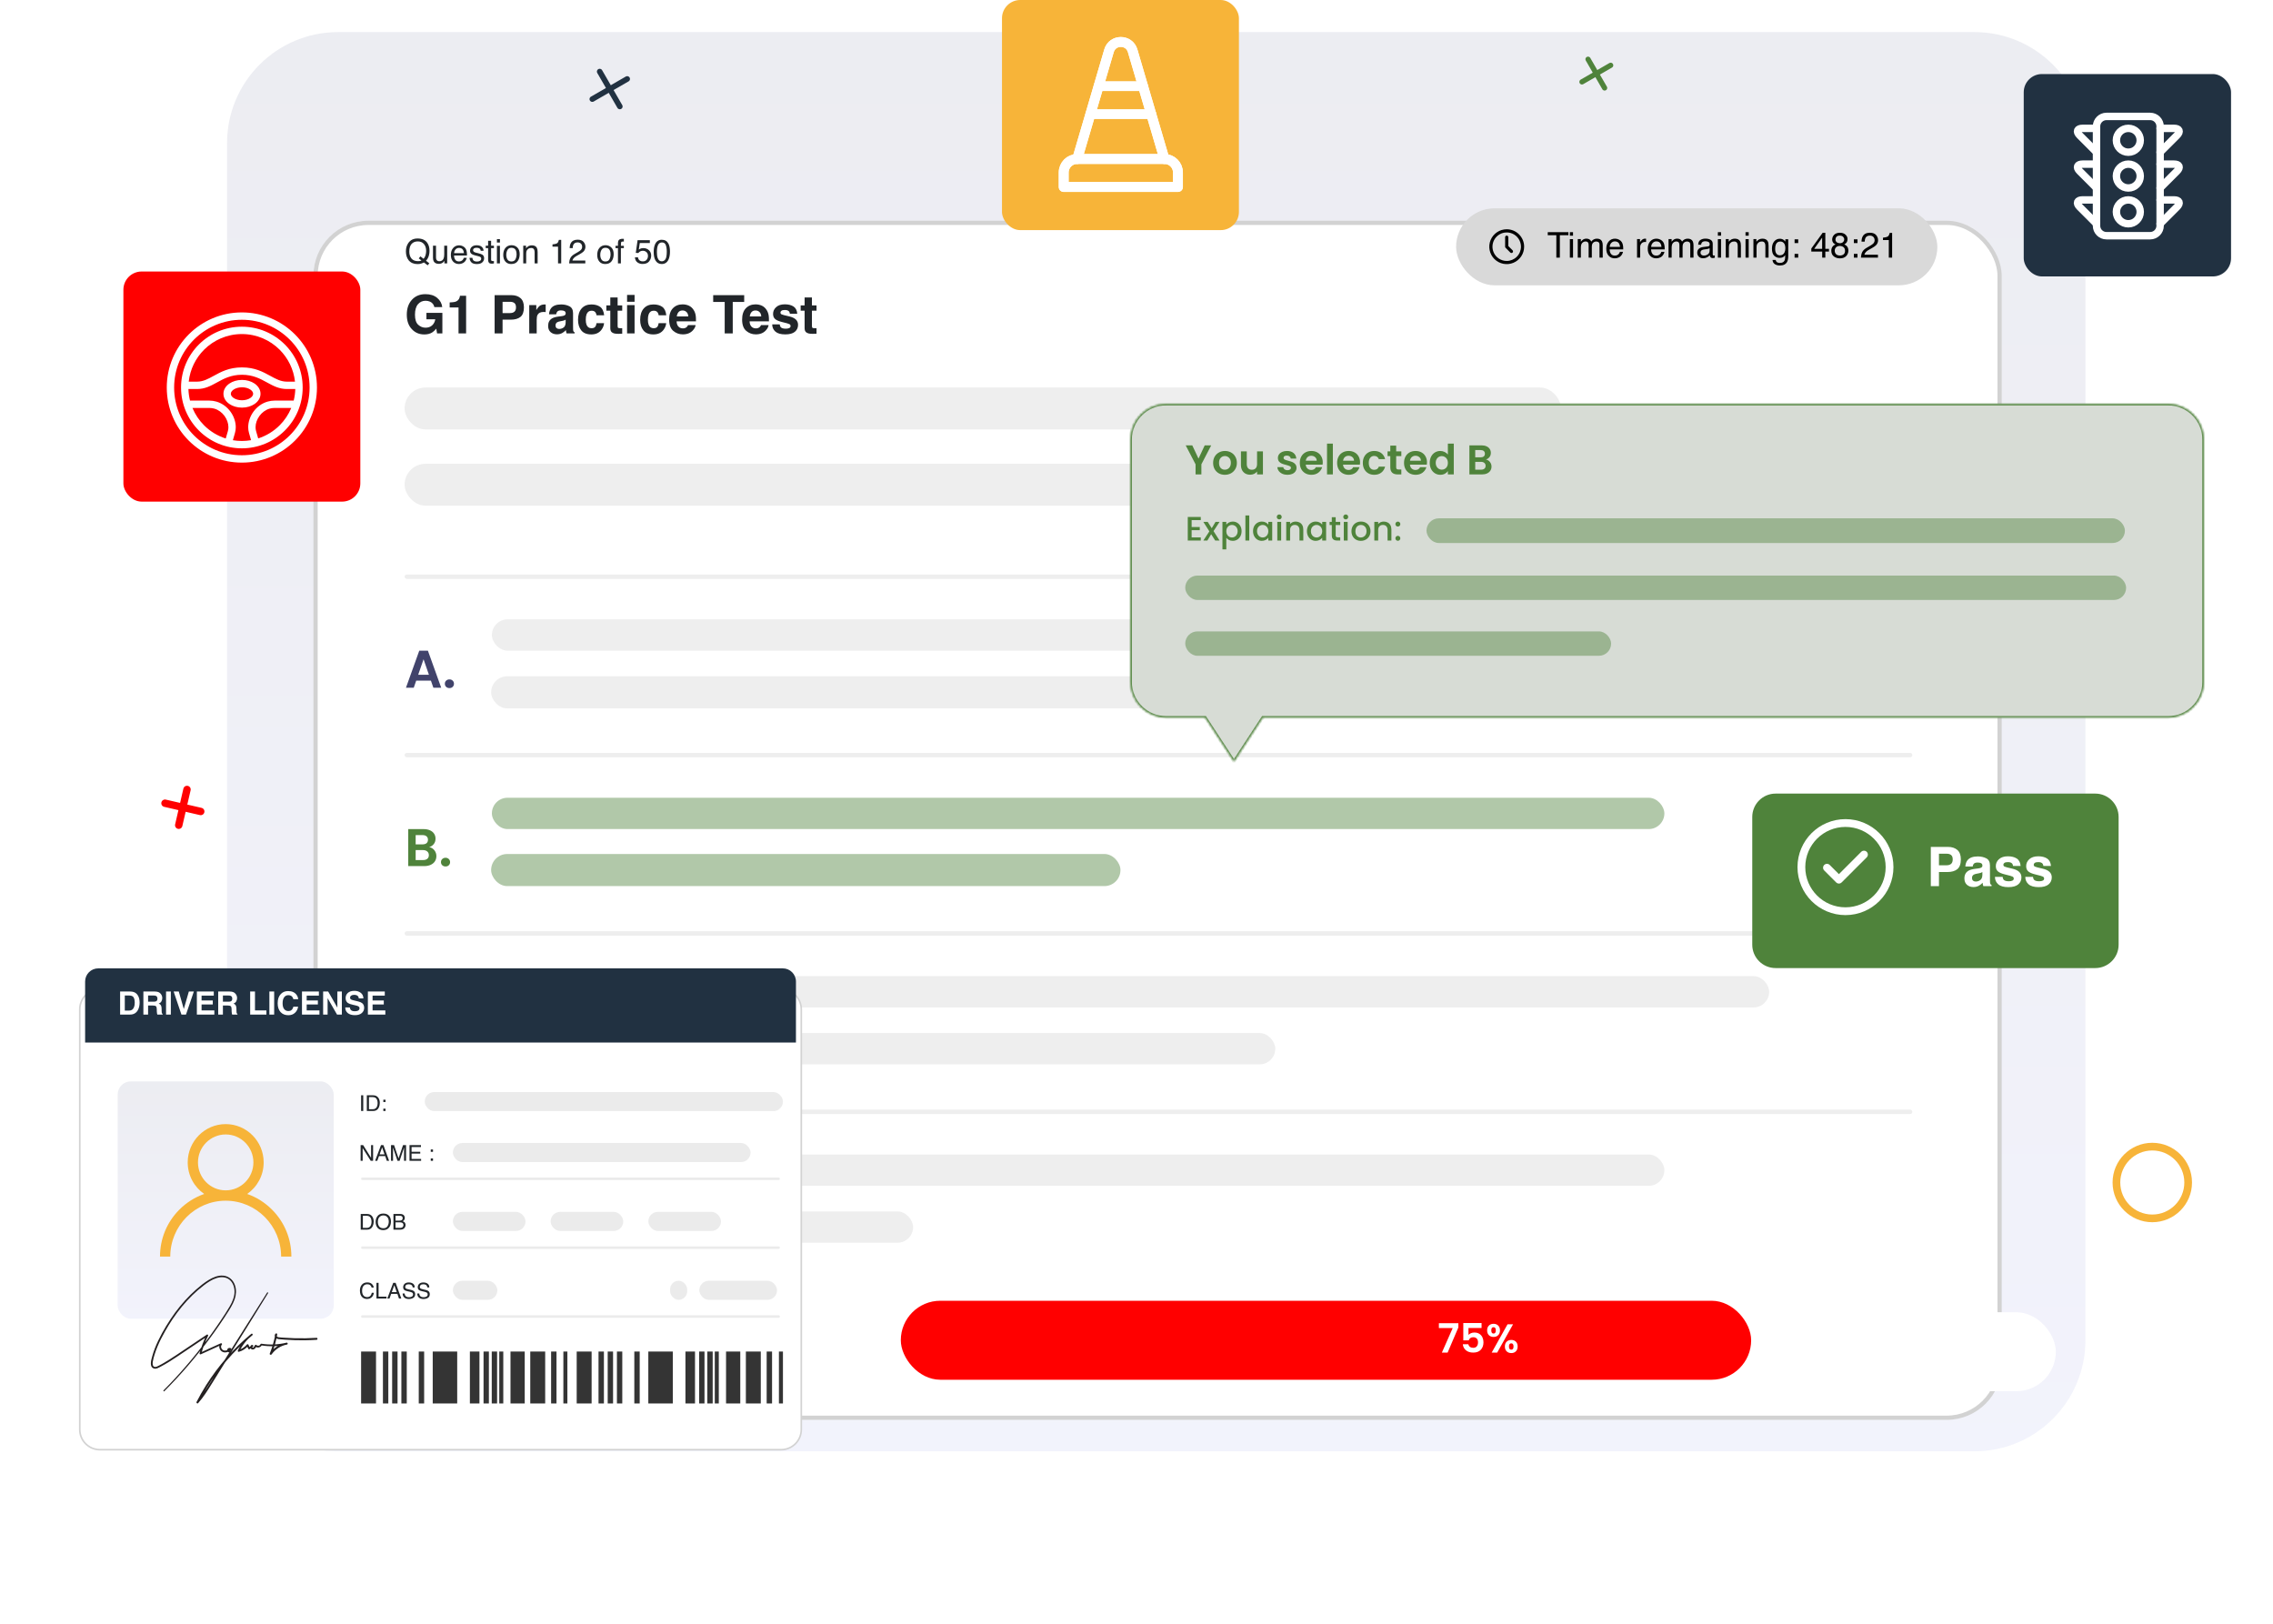 <svg viewBox="0 0 921 658" fill="none" xmlns="http://www.w3.org/2000/svg">
<path opacity="0.1" d="M800 13H137C112.147 13 92 33.147 92 58V543C92 567.853 112.147 588 137 588H800C824.853 588 845 567.853 845 543V58C845 33.147 824.853 13 800 13Z" fill="url(#paint0_linear_27_702)"/>
<path d="M66.856 325.424L81.336 328.768" stroke="#FF0000" stroke-width="3" stroke-linecap="round" stroke-linejoin="round"/>
<path d="M75.769 319.855L72.424 334.336" stroke="#FF0000" stroke-width="3" stroke-linecap="round" stroke-linejoin="round"/>
<path d="M242.987 29L251.147 43.133" stroke="#213141" stroke-width="2.26" stroke-linecap="round" stroke-linejoin="round"/>
<path d="M254.134 31.987L240 40.147" stroke="#213141" stroke-width="2.26" stroke-linecap="round" stroke-linejoin="round"/>
<circle cx="872.091" cy="479.091" r="14.534" stroke="#F7B439" stroke-width="3.114"/>
<path d="M643.459 24L650.176 35.634" stroke="#4F833B" stroke-width="2.111" stroke-linecap="round" stroke-linejoin="round"/>
<path d="M652.634 26.459L641 33.175" stroke="#4F833B" stroke-width="2.111" stroke-linecap="round" stroke-linejoin="round"/>
<g filter="url(#filter0_d_27_702)">
<rect x="127" y="62" width="684.077" height="485.824" rx="22.288" fill="white"/>
<rect x="127.857" y="62.857" width="682.363" height="484.109" rx="21.431" stroke="black" stroke-opacity="0.176" stroke-width="1.714"/>
</g>
<path d="M173.957 106.679L173.289 107.488L171.772 106.332C171.407 106.532 171.01 106.693 170.583 106.813C170.16 106.933 169.697 106.993 169.193 106.993C167.67 106.993 166.476 106.494 165.612 105.497C164.851 104.526 164.47 103.31 164.47 101.849C164.47 100.522 164.8 99.386 165.459 98.442C166.305 97.231 167.556 96.625 169.213 96.625C170.946 96.625 172.229 97.182 173.061 98.295C173.712 99.163 174.037 100.275 174.037 101.629C174.037 102.261 173.959 102.869 173.803 103.453C173.567 104.343 173.168 105.069 172.607 105.63L173.957 106.679ZM169.354 105.804C169.63 105.804 169.888 105.786 170.129 105.751C170.369 105.711 170.578 105.635 170.757 105.524L169.681 104.682L170.349 103.86L171.632 104.856C172.037 104.392 172.311 103.873 172.453 103.299C172.6 102.724 172.674 102.174 172.674 101.649C172.674 100.495 172.371 99.567 171.765 98.863C171.164 98.159 170.34 97.807 169.293 97.807C168.233 97.807 167.394 98.146 166.775 98.823C166.156 99.495 165.846 100.533 165.846 101.936C165.846 103.116 166.142 104.056 166.735 104.755C167.332 105.455 168.205 105.804 169.354 105.804ZM176.669 99.551V104.301C176.669 104.666 176.727 104.965 176.843 105.196C177.056 105.624 177.455 105.838 178.039 105.838C178.876 105.838 179.446 105.463 179.749 104.715C179.914 104.314 179.996 103.764 179.996 103.065V99.551H181.198V106.706H180.063L180.076 105.651C179.92 105.922 179.726 106.152 179.495 106.339C179.036 106.713 178.479 106.9 177.825 106.9C176.805 106.9 176.11 106.559 175.74 105.878C175.54 105.512 175.44 105.025 175.44 104.415V99.551H176.669ZM186.062 99.391C186.57 99.391 187.062 99.511 187.538 99.751C188.015 99.987 188.378 100.295 188.627 100.673C188.868 101.034 189.028 101.455 189.108 101.936C189.18 102.266 189.215 102.791 189.215 103.513H183.971C183.993 104.239 184.165 104.822 184.485 105.263C184.806 105.699 185.303 105.918 185.975 105.918C186.603 105.918 187.104 105.711 187.478 105.296C187.692 105.056 187.844 104.778 187.933 104.461H189.115C189.084 104.724 188.979 105.018 188.801 105.343C188.627 105.664 188.431 105.927 188.213 106.132C187.848 106.488 187.396 106.728 186.857 106.853C186.568 106.924 186.24 106.96 185.875 106.96C184.984 106.96 184.229 106.637 183.61 105.991C182.991 105.341 182.682 104.432 182.682 103.265C182.682 102.116 182.993 101.183 183.617 100.466C184.24 99.749 185.055 99.391 186.062 99.391ZM187.979 102.557C187.93 102.036 187.817 101.62 187.639 101.308C187.309 100.729 186.759 100.44 185.989 100.44C185.436 100.44 184.973 100.64 184.599 101.041C184.225 101.437 184.027 101.943 184.004 102.557H187.979ZM191.413 104.461C191.449 104.862 191.549 105.169 191.714 105.383C192.017 105.771 192.542 105.964 193.291 105.964C193.736 105.964 194.128 105.869 194.466 105.677C194.805 105.481 194.974 105.181 194.974 104.775C194.974 104.468 194.838 104.234 194.567 104.074C194.393 103.976 194.05 103.862 193.538 103.733L192.582 103.493C191.972 103.341 191.522 103.172 191.233 102.985C190.716 102.66 190.458 102.21 190.458 101.635C190.458 100.958 190.701 100.411 191.186 99.992C191.676 99.573 192.333 99.364 193.157 99.364C194.235 99.364 195.012 99.68 195.488 100.313C195.787 100.713 195.932 101.145 195.923 101.609H194.787C194.765 101.337 194.669 101.09 194.5 100.867C194.224 100.551 193.745 100.393 193.063 100.393C192.609 100.393 192.264 100.48 192.028 100.653C191.796 100.827 191.68 101.056 191.68 101.341C191.68 101.653 191.834 101.903 192.141 102.09C192.32 102.201 192.582 102.299 192.93 102.384L193.725 102.577C194.589 102.787 195.168 102.989 195.462 103.185C195.929 103.493 196.163 103.976 196.163 104.635C196.163 105.272 195.921 105.822 195.435 106.285C194.954 106.748 194.219 106.98 193.23 106.98C192.166 106.98 191.411 106.739 190.966 106.258C190.525 105.773 190.289 105.174 190.258 104.461H191.413ZM197.78 97.553H198.996V99.551H200.138V100.533H198.996V105.203C198.996 105.452 199.08 105.619 199.25 105.704C199.343 105.753 199.499 105.777 199.717 105.777C199.775 105.777 199.838 105.777 199.904 105.777C199.971 105.773 200.049 105.766 200.138 105.757V106.706C200 106.746 199.855 106.775 199.704 106.793C199.557 106.811 199.397 106.82 199.223 106.82C198.662 106.82 198.281 106.677 198.081 106.392C197.88 106.103 197.78 105.728 197.78 105.27V100.533H196.811V99.551H197.78V97.553ZM201.347 99.584H202.57V106.706H201.347V99.584ZM201.347 96.892H202.57V98.255H201.347V96.892ZM207.233 105.931C208.03 105.931 208.576 105.63 208.87 105.029C209.168 104.423 209.318 103.751 209.318 103.012C209.318 102.344 209.211 101.8 208.997 101.382C208.658 100.722 208.075 100.393 207.247 100.393C206.512 100.393 205.977 100.673 205.643 101.235C205.309 101.796 205.142 102.473 205.142 103.265C205.142 104.027 205.309 104.662 205.643 105.169C205.977 105.677 206.507 105.931 207.233 105.931ZM207.28 99.344C208.202 99.344 208.981 99.651 209.618 100.266C210.255 100.88 210.574 101.785 210.574 102.978C210.574 104.132 210.293 105.085 209.732 105.838C209.171 106.59 208.3 106.967 207.12 106.967C206.135 106.967 205.354 106.635 204.775 105.971C204.196 105.303 203.906 104.408 203.906 103.286C203.906 102.083 204.211 101.125 204.821 100.413C205.432 99.7 206.251 99.344 207.28 99.344ZM212.01 99.551H213.152V100.566C213.491 100.148 213.849 99.847 214.228 99.665C214.606 99.482 215.027 99.391 215.491 99.391C216.506 99.391 217.192 99.745 217.548 100.453C217.744 100.84 217.842 101.395 217.842 102.116V106.706H216.62V102.197C216.62 101.76 216.555 101.408 216.426 101.141C216.212 100.696 215.825 100.473 215.263 100.473C214.978 100.473 214.744 100.502 214.562 100.56C214.232 100.658 213.943 100.854 213.693 101.148C213.493 101.384 213.362 101.629 213.299 101.883C213.241 102.132 213.212 102.491 213.212 102.958V106.706H212.01V99.551ZM223.861 99.932V99.01C224.73 98.925 225.336 98.785 225.679 98.589C226.022 98.389 226.278 97.919 226.447 97.179H227.396V106.706H226.113V99.932H223.861ZM230.596 106.706C230.64 105.882 230.809 105.165 231.103 104.555C231.402 103.945 231.981 103.39 232.84 102.891L234.123 102.15C234.698 101.816 235.101 101.531 235.332 101.295C235.697 100.925 235.88 100.502 235.88 100.025C235.88 99.469 235.713 99.028 235.379 98.703C235.045 98.373 234.6 98.208 234.043 98.208C233.219 98.208 232.649 98.52 232.333 99.144C232.163 99.478 232.07 99.941 232.052 100.533H230.829C230.843 99.7 230.996 99.021 231.29 98.496C231.811 97.569 232.731 97.106 234.049 97.106C235.145 97.106 235.945 97.402 236.448 97.994C236.956 98.587 237.209 99.246 237.209 99.972C237.209 100.738 236.94 101.393 236.401 101.936C236.089 102.252 235.53 102.635 234.724 103.085L233.809 103.593C233.373 103.833 233.03 104.063 232.78 104.281C232.335 104.668 232.054 105.098 231.938 105.57H237.163V106.706H230.596ZM245.313 105.931C246.11 105.931 246.656 105.63 246.95 105.029C247.248 104.423 247.398 103.751 247.398 103.012C247.398 102.344 247.291 101.8 247.077 101.382C246.738 100.722 246.155 100.393 245.327 100.393C244.592 100.393 244.057 100.673 243.723 101.235C243.389 101.796 243.222 102.473 243.222 103.265C243.222 104.027 243.389 104.662 243.723 105.169C244.057 105.677 244.587 105.931 245.313 105.931ZM245.36 99.344C246.282 99.344 247.061 99.651 247.698 100.266C248.335 100.88 248.653 101.785 248.653 102.978C248.653 104.132 248.373 105.085 247.812 105.838C247.251 106.59 246.38 106.967 245.2 106.967C244.215 106.967 243.434 106.635 242.855 105.971C242.276 105.303 241.986 104.408 241.986 103.286C241.986 102.083 242.291 101.125 242.901 100.413C243.512 99.7 244.331 99.344 245.36 99.344ZM250.39 98.462C250.408 97.963 250.495 97.598 250.651 97.366C250.932 96.957 251.473 96.752 252.274 96.752C252.35 96.752 252.428 96.754 252.508 96.758C252.588 96.763 252.68 96.77 252.782 96.778V97.874C252.657 97.865 252.566 97.861 252.508 97.861C252.455 97.856 252.404 97.854 252.355 97.854C251.989 97.854 251.771 97.95 251.7 98.141C251.629 98.329 251.593 98.809 251.593 99.584H252.782V100.533H251.58V106.706H250.39V100.533H249.395V99.584H250.39V98.462ZM258.514 104.268C258.594 104.953 258.913 105.428 259.47 105.691C259.755 105.824 260.084 105.891 260.458 105.891C261.171 105.891 261.699 105.664 262.042 105.21C262.385 104.755 262.556 104.252 262.556 103.7C262.556 103.032 262.351 102.515 261.941 102.15C261.536 101.785 261.048 101.602 260.478 101.602C260.064 101.602 259.708 101.682 259.409 101.843C259.115 102.003 258.864 102.226 258.655 102.511L257.612 102.45L258.341 97.3H263.311V98.462H259.242L258.835 101.121C259.058 100.952 259.269 100.825 259.47 100.74C259.826 100.593 260.238 100.52 260.705 100.52C261.583 100.52 262.327 100.803 262.937 101.368C263.547 101.934 263.852 102.651 263.852 103.519C263.852 104.423 263.571 105.221 263.01 105.911C262.454 106.601 261.563 106.947 260.338 106.947C259.559 106.947 258.868 106.728 258.267 106.292C257.67 105.851 257.336 105.176 257.265 104.268H258.514ZM268.141 97.139C269.379 97.139 270.274 97.649 270.827 98.669C271.254 99.457 271.468 100.538 271.468 101.909C271.468 103.21 271.274 104.285 270.887 105.136C270.326 106.356 269.408 106.967 268.134 106.967C266.985 106.967 266.13 106.468 265.569 105.47C265.101 104.637 264.868 103.519 264.868 102.116C264.868 101.03 265.008 100.097 265.288 99.317C265.814 97.865 266.765 97.139 268.141 97.139ZM268.128 105.871C268.751 105.871 269.248 105.595 269.618 105.043C269.987 104.49 270.172 103.461 270.172 101.956C270.172 100.869 270.038 99.976 269.771 99.277C269.504 98.573 268.985 98.222 268.215 98.222C267.506 98.222 266.988 98.556 266.658 99.224C266.333 99.887 266.17 100.867 266.17 102.163C266.17 103.139 266.275 103.922 266.484 104.515C266.805 105.419 267.353 105.871 268.128 105.871Z" fill="#212529"/>
<path d="M170.656 480.445C172.23 480.445 173.611 480.753 174.799 481.369C176.002 481.984 176.925 482.864 177.569 484.009C178.228 485.14 178.557 486.457 178.557 487.96C178.557 489.463 178.228 490.78 177.569 491.911C176.925 493.027 176.002 493.893 174.799 494.508C173.611 495.124 172.23 495.432 170.656 495.432H165.417V480.445H170.656ZM170.548 492.877C172.123 492.877 173.339 492.447 174.198 491.588C175.057 490.73 175.487 489.52 175.487 487.96C175.487 486.4 175.057 485.183 174.198 484.31C173.339 483.423 172.123 482.979 170.548 482.979H168.423V492.877H170.548ZM182.138 495.582C181.594 495.582 181.143 495.417 180.785 495.088C180.442 494.745 180.27 494.322 180.27 493.821C180.27 493.32 180.442 492.905 180.785 492.576C181.143 492.233 181.594 492.061 182.138 492.061C182.668 492.061 183.104 492.233 183.448 492.576C183.791 492.905 183.963 493.32 183.963 493.821C183.963 494.322 183.791 494.745 183.448 495.088C183.104 495.417 182.668 495.582 182.138 495.582Z" fill="#41436B"/>
<rect opacity="0.44" x="199.305" y="467.742" width="475.086" height="12.686" rx="6.343" fill="#D9D9D9"/>
<rect opacity="0.44" x="163.936" y="449.562" width="610.941" height="1.796" rx="0.898" fill="#D9D9D9"/>
<rect opacity="0.44" x="199.305" y="490.807" width="170.68" height="12.686" rx="6.343" fill="#D9D9D9"/>
<path d="M164.687 415.649C164.687 414.174 165.016 412.858 165.675 411.698C166.347 410.525 167.256 409.616 168.401 408.972C169.561 408.313 170.856 407.984 172.287 407.984C173.962 407.984 175.429 408.413 176.689 409.272C177.948 410.131 178.829 411.319 179.33 412.836H175.873C175.529 412.12 175.043 411.584 174.413 411.226C173.798 410.868 173.082 410.689 172.266 410.689C171.393 410.689 170.613 410.897 169.926 411.312C169.253 411.713 168.723 412.285 168.337 413.029C167.965 413.774 167.779 414.647 167.779 415.649C167.779 416.636 167.965 417.51 168.337 418.268C168.723 419.012 169.253 419.592 169.926 420.007C170.613 420.408 171.393 420.608 172.266 420.608C173.082 420.608 173.798 420.429 174.413 420.072C175.043 419.699 175.529 419.156 175.873 418.44H179.33C178.829 419.971 177.948 421.167 176.689 422.025C175.444 422.87 173.976 423.292 172.287 423.292C170.856 423.292 169.561 422.97 168.401 422.326C167.256 421.668 166.347 420.759 165.675 419.599C165.016 418.44 164.687 417.123 164.687 415.649ZM183.228 423.314C182.684 423.314 182.233 423.149 181.876 422.82C181.532 422.476 181.36 422.054 181.36 421.553C181.36 421.052 181.532 420.637 181.876 420.308C182.233 419.964 182.684 419.793 183.228 419.793C183.758 419.793 184.194 419.964 184.538 420.308C184.881 420.637 185.053 421.052 185.053 421.553C185.053 422.054 184.881 422.476 184.538 422.82C184.194 423.149 183.758 423.314 183.228 423.314Z" fill="#41436B"/>
<rect opacity="0.44" x="199.305" y="395.475" width="517.545" height="12.686" rx="6.343" fill="#D9D9D9"/>
<rect opacity="0.44" x="163.936" y="377.294" width="610.941" height="1.796" rx="0.898" fill="#D9D9D9"/>
<rect opacity="0.44" x="199.305" y="418.539" width="317.425" height="12.686" rx="6.343" fill="#D9D9D9"/>
<path d="M173.919 343.21C174.764 343.367 175.458 343.789 176.002 344.476C176.546 345.163 176.818 345.951 176.818 346.838C176.818 347.64 176.617 348.348 176.217 348.964C175.83 349.565 175.265 350.037 174.52 350.381C173.776 350.724 172.896 350.896 171.88 350.896H165.417V335.91H171.6C172.617 335.91 173.49 336.074 174.22 336.404C174.964 336.733 175.522 337.191 175.894 337.778C176.281 338.365 176.474 339.03 176.474 339.774C176.474 340.648 176.238 341.378 175.766 341.964C175.308 342.551 174.692 342.966 173.919 343.21ZM168.423 342.093H171.171C171.887 342.093 172.438 341.936 172.824 341.621C173.211 341.292 173.404 340.826 173.404 340.225C173.404 339.624 173.211 339.159 172.824 338.83C172.438 338.501 171.887 338.336 171.171 338.336H168.423V342.093ZM171.45 348.448C172.18 348.448 172.745 348.277 173.146 347.933C173.561 347.59 173.769 347.103 173.769 346.473C173.769 345.829 173.554 345.328 173.125 344.97C172.695 344.598 172.116 344.412 171.386 344.412H168.423V348.448H171.45ZM180.544 351.046C180.001 351.046 179.55 350.882 179.192 350.552C178.848 350.209 178.677 349.787 178.677 349.286C178.677 348.785 178.848 348.37 179.192 348.04C179.55 347.697 180.001 347.525 180.544 347.525C181.074 347.525 181.511 347.697 181.854 348.04C182.198 348.37 182.369 348.785 182.369 349.286C182.369 349.787 182.198 350.209 181.854 350.552C181.511 350.882 181.074 351.046 180.544 351.046Z" fill="#4F833B"/>
<rect opacity="0.44" x="199.305" y="323.207" width="475.086" height="12.686" rx="6.343" fill="#4F833B"/>
<rect opacity="0.44" x="163.936" y="305.026" width="610.941" height="1.796" rx="0.898" fill="#D9D9D9"/>
<rect opacity="0.44" x="199" y="346" width="255" height="13" rx="6.5" fill="#4F833B"/>
<path d="M174.607 275.771H168.638L167.651 278.626H164.495L169.884 263.619H173.383L178.772 278.626H175.595L174.607 275.771ZM173.791 273.366L171.623 267.097L169.454 273.366H173.791ZM182.118 278.777C181.574 278.777 181.123 278.612 180.765 278.283C180.422 277.939 180.25 277.517 180.25 277.016C180.25 276.515 180.422 276.1 180.765 275.771C181.123 275.427 181.574 275.256 182.118 275.256C182.648 275.256 183.084 275.427 183.428 275.771C183.771 276.1 183.943 276.515 183.943 277.016C183.943 277.517 183.771 277.939 183.428 278.283C183.084 278.612 182.648 278.777 182.118 278.777Z" fill="#41436B"/>
<rect opacity="0.44" x="199.306" y="250.937" width="517.545" height="12.686" rx="6.343" fill="#D9D9D9"/>
<rect opacity="0.44" x="163.937" y="232.757" width="610.941" height="1.796" rx="0.898" fill="#D9D9D9"/>
<rect opacity="0.44" x="199" y="274" width="385" height="13" rx="6.5" fill="#D9D9D9"/>
<rect opacity="0.44" x="163.936" y="156.994" width="468.582" height="16.996" rx="8.498" fill="#D9D9D9"/>
<rect opacity="0.44" x="163.936" y="187.895" width="334.728" height="16.996" rx="8.498" fill="#D9D9D9"/>
<path d="M176.005 124.42C175.76 123.36 175.16 122.62 174.206 122.199C173.673 121.968 173.08 121.852 172.427 121.852C171.179 121.852 170.151 122.326 169.344 123.273C168.545 124.213 168.145 125.63 168.145 127.524C168.145 129.432 168.58 130.782 169.45 131.575C170.319 132.368 171.309 132.764 172.417 132.764C173.504 132.764 174.395 132.452 175.09 131.828C175.784 131.196 176.212 130.372 176.374 129.355H172.785V126.766H179.246V135.09H177.1L176.773 133.154C176.149 133.89 175.588 134.409 175.09 134.711C174.234 135.237 173.182 135.5 171.933 135.5C169.877 135.5 168.194 134.788 166.882 133.364C165.514 131.933 164.83 129.976 164.83 127.492C164.83 124.981 165.521 122.968 166.903 121.452C168.285 119.937 170.112 119.179 172.385 119.179C174.357 119.179 175.939 119.681 177.131 120.684C178.331 121.68 179.018 122.925 179.194 124.42H176.005ZM182.203 124.567V122.526C183.15 122.483 183.813 122.42 184.192 122.336C184.795 122.203 185.286 121.936 185.665 121.536C185.925 121.263 186.121 120.898 186.254 120.442C186.332 120.168 186.37 119.965 186.37 119.832H188.864V135.09H185.791V124.567H182.203ZM209.078 124.514C209.078 123.708 208.865 123.132 208.437 122.789C208.016 122.445 207.423 122.273 206.658 122.273H203.638V126.84H206.658C207.423 126.84 208.016 126.654 208.437 126.282C208.865 125.91 209.078 125.321 209.078 124.514ZM212.288 124.493C212.288 126.324 211.825 127.619 210.899 128.376C209.973 129.134 208.651 129.513 206.932 129.513H203.638V135.09H200.418V119.579H207.174C208.731 119.579 209.973 119.979 210.899 120.779C211.825 121.579 212.288 122.817 212.288 124.493ZM220.706 123.346C220.762 123.346 220.808 123.35 220.843 123.357C220.885 123.357 220.973 123.36 221.106 123.367V126.44C220.917 126.419 220.748 126.405 220.601 126.398C220.454 126.391 220.334 126.387 220.243 126.387C219.037 126.387 218.226 126.78 217.812 127.566C217.581 128.008 217.465 128.688 217.465 129.607V135.09H214.445V123.62H217.307V125.619C217.77 124.855 218.174 124.332 218.517 124.051C219.079 123.581 219.808 123.346 220.706 123.346ZM229.198 129.513C229.009 129.632 228.816 129.73 228.619 129.807C228.43 129.878 228.167 129.944 227.83 130.007L227.157 130.134C226.525 130.246 226.073 130.383 225.799 130.544C225.336 130.818 225.105 131.242 225.105 131.817C225.105 132.329 225.245 132.701 225.526 132.933C225.813 133.157 226.161 133.269 226.567 133.269C227.213 133.269 227.806 133.08 228.346 132.701C228.893 132.322 229.177 131.631 229.198 130.628V129.513ZM227.378 128.113C227.932 128.043 228.328 127.955 228.567 127.85C228.995 127.668 229.209 127.384 229.209 126.998C229.209 126.528 229.044 126.205 228.714 126.03C228.391 125.847 227.914 125.756 227.283 125.756C226.574 125.756 226.073 125.931 225.778 126.282C225.568 126.542 225.427 126.893 225.357 127.335H222.464C222.527 126.331 222.807 125.507 223.305 124.862C224.098 123.851 225.459 123.346 227.388 123.346C228.644 123.346 229.759 123.595 230.734 124.093C231.71 124.592 232.197 125.532 232.197 126.914V132.175C232.197 132.54 232.204 132.982 232.218 133.501C232.239 133.894 232.299 134.16 232.397 134.301C232.495 134.441 232.643 134.557 232.839 134.648V135.09H229.577C229.486 134.858 229.423 134.641 229.388 134.437C229.352 134.234 229.324 134.002 229.303 133.743C228.889 134.192 228.412 134.574 227.872 134.89C227.227 135.262 226.497 135.448 225.684 135.448C224.645 135.448 223.786 135.153 223.105 134.564C222.432 133.967 222.095 133.126 222.095 132.038C222.095 130.628 222.639 129.607 223.726 128.976C224.323 128.632 225.199 128.387 226.357 128.239L227.378 128.113ZM241.72 127.734C241.664 127.306 241.52 126.921 241.289 126.577C240.952 126.114 240.429 125.882 239.721 125.882C238.711 125.882 238.02 126.384 237.648 127.387C237.452 127.92 237.353 128.629 237.353 129.513C237.353 130.355 237.452 131.032 237.648 131.544C238.006 132.498 238.679 132.975 239.668 132.975C240.37 132.975 240.868 132.785 241.163 132.407C241.457 132.028 241.636 131.537 241.699 130.933H244.761C244.691 131.845 244.362 132.708 243.772 133.522C242.832 134.834 241.44 135.49 239.595 135.49C237.75 135.49 236.392 134.943 235.522 133.848C234.652 132.754 234.218 131.333 234.218 129.586C234.218 127.615 234.698 126.082 235.659 124.988C236.62 123.894 237.946 123.346 239.637 123.346C241.075 123.346 242.25 123.669 243.162 124.314C244.081 124.96 244.625 126.1 244.793 127.734H241.72ZM245.687 125.861V123.725H247.287V120.526H250.254V123.725H252.117V125.861H250.254V131.922C250.254 132.392 250.314 132.687 250.433 132.806C250.552 132.919 250.917 132.975 251.528 132.975C251.619 132.975 251.713 132.975 251.812 132.975C251.917 132.968 252.019 132.961 252.117 132.954V135.195L250.696 135.248C249.279 135.297 248.311 135.051 247.792 134.511C247.455 134.167 247.287 133.638 247.287 132.922V125.861H245.687ZM257.126 122.252H254.085V119.484H257.126V122.252ZM254.085 123.62H257.126V135.09H254.085V123.62ZM266.891 127.734C266.835 127.306 266.691 126.921 266.459 126.577C266.123 126.114 265.6 125.882 264.892 125.882C263.881 125.882 263.19 126.384 262.819 127.387C262.622 127.92 262.524 128.629 262.524 129.513C262.524 130.355 262.622 131.032 262.819 131.544C263.176 132.498 263.85 132.975 264.839 132.975C265.54 132.975 266.039 132.785 266.333 132.407C266.628 132.028 266.807 131.537 266.87 130.933H269.932C269.862 131.845 269.532 132.708 268.943 133.522C268.003 134.834 266.61 135.49 264.765 135.49C262.92 135.49 261.563 134.943 260.693 133.848C259.823 132.754 259.388 131.333 259.388 129.586C259.388 127.615 259.869 126.082 260.83 124.988C261.791 123.894 263.117 123.346 264.807 123.346C266.245 123.346 267.421 123.669 268.333 124.314C269.252 124.96 269.795 126.1 269.964 127.734H266.891ZM276.561 125.788C275.867 125.788 275.327 126.005 274.941 126.44C274.562 126.875 274.324 127.464 274.225 128.208H278.887C278.838 127.415 278.596 126.815 278.161 126.409C277.733 125.995 277.2 125.788 276.561 125.788ZM276.561 123.315C277.515 123.315 278.375 123.494 279.139 123.851C279.904 124.209 280.535 124.774 281.034 125.546C281.483 126.226 281.774 127.015 281.907 127.913C281.984 128.439 282.016 129.197 282.002 130.186H274.152C274.194 131.337 274.555 132.143 275.235 132.606C275.649 132.894 276.147 133.038 276.73 133.038C277.347 133.038 277.849 132.863 278.234 132.512C278.445 132.322 278.631 132.059 278.792 131.723H281.854C281.777 132.403 281.423 133.094 280.792 133.796C279.809 134.911 278.434 135.469 276.667 135.469C275.207 135.469 273.92 134.999 272.805 134.059C271.689 133.119 271.132 131.589 271.132 129.471C271.132 127.485 271.633 125.963 272.636 124.904C273.647 123.844 274.955 123.315 276.561 123.315ZM301.543 119.579V122.326H296.902V135.09H293.64V122.326H288.978V119.579H301.543ZM306.131 125.788C305.436 125.788 304.896 126.005 304.51 126.44C304.131 126.875 303.893 127.464 303.794 128.208H308.456C308.407 127.415 308.165 126.815 307.73 126.409C307.302 125.995 306.769 125.788 306.131 125.788ZM306.131 123.315C307.085 123.315 307.944 123.494 308.709 123.851C309.473 124.209 310.105 124.774 310.603 125.546C311.052 126.226 311.343 127.015 311.476 127.913C311.553 128.439 311.585 129.197 311.571 130.186H303.721C303.763 131.337 304.124 132.143 304.805 132.606C305.219 132.894 305.717 133.038 306.299 133.038C306.916 133.038 307.418 132.863 307.804 132.512C308.014 132.322 308.2 132.059 308.361 131.723H311.423C311.346 132.403 310.992 133.094 310.361 133.796C309.379 134.911 308.004 135.469 306.236 135.469C304.777 135.469 303.489 134.999 302.374 134.059C301.258 133.119 300.701 131.589 300.701 129.471C300.701 127.485 301.202 125.963 302.205 124.904C303.216 123.844 304.524 123.315 306.131 123.315ZM315.938 131.428C316.001 131.961 316.138 132.34 316.348 132.564C316.72 132.964 317.407 133.164 318.411 133.164C319 133.164 319.466 133.076 319.81 132.901C320.161 132.726 320.336 132.463 320.336 132.112C320.336 131.775 320.196 131.519 319.915 131.344C319.635 131.168 318.593 130.867 316.79 130.439C315.492 130.116 314.577 129.713 314.044 129.229C313.511 128.752 313.244 128.064 313.244 127.166C313.244 126.107 313.658 125.198 314.486 124.441C315.32 123.676 316.492 123.294 318 123.294C319.431 123.294 320.596 123.581 321.494 124.157C322.399 124.725 322.918 125.71 323.051 127.114H320.052C320.01 126.728 319.901 126.423 319.726 126.198C319.396 125.791 318.835 125.588 318.042 125.588C317.39 125.588 316.923 125.689 316.643 125.893C316.369 126.096 316.232 126.335 316.232 126.608C316.232 126.952 316.38 127.201 316.674 127.356C316.969 127.517 318.011 127.794 319.8 128.187C320.992 128.467 321.887 128.892 322.483 129.46C323.072 130.035 323.367 130.754 323.367 131.617C323.367 132.754 322.942 133.683 322.094 134.406C321.252 135.121 319.947 135.479 318.179 135.479C316.376 135.479 315.043 135.1 314.18 134.343C313.325 133.578 312.897 132.606 312.897 131.428H315.938ZM324.419 125.861V123.725H326.019V120.526H328.986V123.725H330.849V125.861H328.986V131.922C328.986 132.392 329.046 132.687 329.165 132.806C329.284 132.919 329.649 132.975 330.259 132.975C330.351 132.975 330.445 132.975 330.543 132.975C330.649 132.968 330.75 132.961 330.849 132.954V135.195L329.428 135.248C328.011 135.297 327.043 135.051 326.524 134.511C326.187 134.167 326.019 133.638 326.019 132.922V125.861H324.419Z" fill="#212529"/>
<g filter="url(#filter1_d_27_702)">
<mask id="path-31-inside-1_27_702" fill="white">
<path fill-rule="evenodd" clip-rule="evenodd" d="M472.506 287.125C464.494 287.125 458 280.631 458 272.62V174.506C458 166.494 464.494 160 472.506 160H878.494C886.506 160 893 166.494 893 174.506V272.62C893 280.631 886.506 287.125 878.494 287.125H511.696L500 305L488.304 287.125H472.506Z"/>
</mask>
<path fill-rule="evenodd" clip-rule="evenodd" d="M472.506 287.125C464.494 287.125 458 280.631 458 272.62V174.506C458 166.494 464.494 160 472.506 160H878.494C886.506 160 893 166.494 893 174.506V272.62C893 280.631 886.506 287.125 878.494 287.125H511.696L500 305L488.304 287.125H472.506Z" fill="#D7DCD5"/>
<path d="M511.696 287.125V286.507H511.362L511.179 286.787L511.696 287.125ZM500 305L499.483 305.338L500 306.128L500.517 305.338L500 305ZM488.304 287.125L488.821 286.787L488.638 286.507H488.304V287.125ZM457.382 272.62C457.382 280.972 464.153 287.743 472.506 287.743V286.507C464.836 286.507 458.618 280.29 458.618 272.62H457.382ZM457.382 174.506V272.62H458.618V174.506H457.382ZM472.506 159.382C464.153 159.382 457.382 166.153 457.382 174.506H458.618C458.618 166.836 464.836 160.618 472.506 160.618V159.382ZM878.494 159.382H472.506V160.618H878.494V159.382ZM893.618 174.506C893.618 166.153 886.847 159.382 878.494 159.382V160.618C886.164 160.618 892.382 166.836 892.382 174.506H893.618ZM893.618 272.62V174.506H892.382V272.62H893.618ZM878.494 287.743C886.847 287.743 893.618 280.972 893.618 272.62H892.382C892.382 280.29 886.164 286.507 878.494 286.507V287.743ZM511.696 287.743H878.494V286.507H511.696V287.743ZM500.517 305.338L512.213 287.464L511.179 286.787L499.483 304.662L500.517 305.338ZM487.787 287.464L499.483 305.338L500.517 304.662L488.821 286.787L487.787 287.464ZM472.506 287.743H488.304V286.507H472.506V287.743Z" fill="#4F833B" mask="url(#path-31-inside-1_27_702)"/>
</g>
<path d="M490.776 180.431L486.793 188.11V192.212H484.43V188.11L480.43 180.431H483.097L485.628 185.815L488.143 180.431H490.776ZM496.291 192.364C495.391 192.364 494.581 192.167 493.861 191.773C493.14 191.368 492.572 190.8 492.156 190.068C491.751 189.337 491.548 188.493 491.548 187.536C491.548 186.58 491.756 185.736 492.173 185.005C492.6 184.273 493.18 183.711 493.911 183.317C494.643 182.912 495.458 182.709 496.359 182.709C497.259 182.709 498.075 182.912 498.806 183.317C499.537 183.711 500.111 184.273 500.528 185.005C500.955 185.736 501.169 186.58 501.169 187.536C501.169 188.493 500.95 189.337 500.511 190.068C500.083 190.8 499.498 191.368 498.755 191.773C498.024 192.167 497.203 192.364 496.291 192.364ZM496.291 190.304C496.719 190.304 497.118 190.203 497.489 190.001C497.872 189.787 498.176 189.472 498.401 189.055C498.626 188.639 498.738 188.133 498.738 187.536C498.738 186.647 498.502 185.967 498.03 185.494C497.568 185.01 497 184.768 496.325 184.768C495.65 184.768 495.081 185.01 494.62 185.494C494.17 185.967 493.945 186.647 493.945 187.536C493.945 188.425 494.164 189.112 494.603 189.596C495.053 190.068 495.616 190.304 496.291 190.304ZM511.73 182.861V192.212H509.35V191.03C509.046 191.435 508.647 191.756 508.151 191.992C507.668 192.217 507.139 192.33 506.565 192.33C505.833 192.33 505.186 192.178 504.624 191.874C504.061 191.559 503.617 191.103 503.29 190.507C502.975 189.899 502.818 189.179 502.818 188.347V182.861H505.181V188.009C505.181 188.752 505.367 189.325 505.738 189.731C506.109 190.124 506.616 190.321 507.257 190.321C507.91 190.321 508.422 190.124 508.793 189.731C509.164 189.325 509.35 188.752 509.35 188.009V182.861H511.73ZM521.661 192.364C520.896 192.364 520.21 192.229 519.602 191.958C518.994 191.677 518.511 191.3 518.15 190.828C517.802 190.355 517.61 189.832 517.577 189.258H519.956C520.001 189.618 520.176 189.916 520.48 190.153C520.795 190.389 521.183 190.507 521.644 190.507C522.094 190.507 522.443 190.417 522.691 190.237C522.95 190.057 523.079 189.826 523.079 189.545C523.079 189.241 522.921 189.016 522.606 188.87C522.303 188.712 521.813 188.543 521.138 188.363C520.44 188.195 519.866 188.02 519.416 187.84C518.977 187.66 518.595 187.384 518.269 187.013C517.954 186.642 517.796 186.141 517.796 185.511C517.796 184.993 517.942 184.521 518.235 184.093C518.539 183.666 518.966 183.328 519.518 183.08C520.08 182.833 520.738 182.709 521.492 182.709C522.606 182.709 523.495 182.99 524.159 183.553C524.823 184.104 525.189 184.853 525.256 185.798H522.995C522.961 185.427 522.803 185.134 522.522 184.92C522.252 184.695 521.886 184.583 521.425 184.583C520.997 184.583 520.665 184.661 520.429 184.819C520.204 184.976 520.091 185.196 520.091 185.477C520.091 185.792 520.249 186.034 520.564 186.203C520.879 186.361 521.369 186.524 522.032 186.692C522.708 186.861 523.265 187.036 523.703 187.216C524.142 187.396 524.519 187.677 524.834 188.06C525.161 188.431 525.329 188.926 525.341 189.545C525.341 190.085 525.189 190.569 524.885 190.996C524.592 191.424 524.165 191.762 523.602 192.009C523.051 192.245 522.404 192.364 521.661 192.364ZM535.973 187.334C535.973 187.671 535.95 187.975 535.905 188.245H529.069C529.126 188.92 529.362 189.449 529.778 189.832C530.195 190.214 530.707 190.406 531.314 190.406C532.192 190.406 532.816 190.029 533.188 189.275H535.736C535.466 190.175 534.949 190.918 534.184 191.503C533.418 192.077 532.479 192.364 531.365 192.364C530.465 192.364 529.655 192.167 528.934 191.773C528.226 191.368 527.669 190.8 527.263 190.068C526.87 189.337 526.673 188.493 526.673 187.536C526.673 186.569 526.87 185.719 527.263 184.988C527.657 184.256 528.209 183.694 528.918 183.3C529.626 182.906 530.442 182.709 531.365 182.709C532.254 182.709 533.047 182.9 533.745 183.283C534.454 183.666 534.999 184.211 535.382 184.92C535.776 185.618 535.973 186.422 535.973 187.334ZM533.525 186.659C533.514 186.051 533.295 185.567 532.867 185.207C532.439 184.836 531.916 184.65 531.297 184.65C530.712 184.65 530.217 184.83 529.812 185.19C529.418 185.539 529.176 186.029 529.086 186.659H533.525ZM540.06 179.722V192.212H537.697V179.722H540.06ZM551.087 187.334C551.087 187.671 551.065 187.975 551.02 188.245H544.184C544.24 188.92 544.477 189.449 544.893 189.832C545.309 190.214 545.821 190.406 546.429 190.406C547.307 190.406 547.931 190.029 548.302 189.275H550.851C550.581 190.175 550.063 190.918 549.298 191.503C548.533 192.077 547.594 192.364 546.48 192.364C545.579 192.364 544.769 192.167 544.049 191.773C543.34 191.368 542.783 190.8 542.378 190.068C541.984 189.337 541.787 188.493 541.787 187.536C541.787 186.569 541.984 185.719 542.378 184.988C542.772 184.256 543.323 183.694 544.032 183.3C544.741 182.906 545.557 182.709 546.48 182.709C547.369 182.709 548.162 182.9 548.859 183.283C549.568 183.666 550.114 184.211 550.497 184.92C550.89 185.618 551.087 186.422 551.087 187.334ZM548.64 186.659C548.629 186.051 548.409 185.567 547.982 185.207C547.554 184.836 547.031 184.65 546.412 184.65C545.827 184.65 545.332 184.83 544.927 185.19C544.533 185.539 544.291 186.029 544.201 186.659H548.64ZM552.205 187.536C552.205 186.569 552.401 185.725 552.795 185.005C553.189 184.273 553.735 183.711 554.432 183.317C555.13 182.912 555.929 182.709 556.829 182.709C557.988 182.709 558.945 183.002 559.699 183.587C560.464 184.161 560.976 184.971 561.234 186.017H558.686C558.551 185.612 558.32 185.297 557.994 185.072C557.679 184.836 557.285 184.718 556.812 184.718C556.137 184.718 555.603 184.965 555.209 185.46C554.815 185.944 554.618 186.636 554.618 187.536C554.618 188.425 554.815 189.117 555.209 189.612C555.603 190.096 556.137 190.338 556.812 190.338C557.769 190.338 558.393 189.911 558.686 189.055H561.234C560.976 190.068 560.464 190.873 559.699 191.469C558.933 192.065 557.977 192.364 556.829 192.364C555.929 192.364 555.13 192.167 554.432 191.773C553.735 191.368 553.189 190.805 552.795 190.085C552.401 189.354 552.205 188.504 552.205 187.536ZM565.717 184.802V189.325C565.717 189.641 565.79 189.871 565.936 190.017C566.094 190.153 566.352 190.22 566.713 190.22H567.81V192.212H566.324C564.333 192.212 563.337 191.244 563.337 189.309V184.802H562.223V182.861H563.337V180.549H565.717V182.861H567.81V184.802H565.717ZM578.202 187.334C578.202 187.671 578.179 187.975 578.134 188.245H571.298C571.355 188.92 571.591 189.449 572.007 189.832C572.424 190.214 572.936 190.406 573.543 190.406C574.421 190.406 575.045 190.029 575.417 189.275H577.965C577.695 190.175 577.178 190.918 576.412 191.503C575.647 192.077 574.708 192.364 573.594 192.364C572.694 192.364 571.883 192.167 571.163 191.773C570.454 191.368 569.897 190.8 569.492 190.068C569.098 189.337 568.902 188.493 568.902 187.536C568.902 186.569 569.098 185.719 569.492 184.988C569.886 184.256 570.438 183.694 571.146 183.3C571.855 182.906 572.671 182.709 573.594 182.709C574.483 182.709 575.276 182.9 575.974 183.283C576.683 183.666 577.228 184.211 577.611 184.92C578.005 185.618 578.202 186.422 578.202 187.334ZM575.754 186.659C575.743 186.051 575.524 185.567 575.096 185.207C574.668 184.836 574.145 184.65 573.526 184.65C572.941 184.65 572.446 184.83 572.041 185.19C571.647 185.539 571.405 186.029 571.315 186.659H575.754ZM579.319 187.503C579.319 186.557 579.504 185.719 579.876 184.988C580.258 184.256 580.776 183.694 581.428 183.3C582.081 182.906 582.807 182.709 583.606 182.709C584.213 182.709 584.793 182.844 585.344 183.114C585.896 183.373 586.334 183.722 586.661 184.161V179.722H589.058V192.212H586.661V190.828C586.368 191.289 585.958 191.66 585.429 191.942C584.9 192.223 584.287 192.364 583.589 192.364C582.801 192.364 582.081 192.161 581.428 191.756C580.776 191.351 580.258 190.783 579.876 190.051C579.504 189.309 579.319 188.459 579.319 187.503ZM586.678 187.536C586.678 186.962 586.565 186.473 586.34 186.068C586.115 185.652 585.811 185.337 585.429 185.123C585.046 184.898 584.635 184.785 584.197 184.785C583.758 184.785 583.353 184.892 582.981 185.106C582.61 185.32 582.306 185.635 582.07 186.051C581.845 186.456 581.732 186.94 581.732 187.503C581.732 188.065 581.845 188.56 582.07 188.988C582.306 189.404 582.61 189.725 582.981 189.95C583.364 190.175 583.769 190.288 584.197 190.288C584.635 190.288 585.046 190.181 585.429 189.967C585.811 189.742 586.115 189.427 586.34 189.022C586.565 188.605 586.678 188.11 586.678 187.536ZM602.071 186.169C602.735 186.293 603.281 186.625 603.708 187.165C604.136 187.705 604.35 188.324 604.35 189.022C604.35 189.652 604.192 190.209 603.877 190.693C603.573 191.165 603.129 191.537 602.544 191.807C601.958 192.077 601.266 192.212 600.468 192.212H595.387V180.431H600.248C601.047 180.431 601.733 180.56 602.307 180.819C602.892 181.078 603.331 181.438 603.624 181.899C603.928 182.36 604.08 182.884 604.08 183.469C604.08 184.155 603.894 184.729 603.523 185.19C603.162 185.652 602.679 185.978 602.071 186.169ZM597.75 185.292H599.911C600.473 185.292 600.906 185.168 601.21 184.92C601.514 184.661 601.666 184.296 601.666 183.823C601.666 183.351 601.514 182.985 601.21 182.726C600.906 182.467 600.473 182.338 599.911 182.338H597.75V185.292ZM600.13 190.288C600.704 190.288 601.148 190.153 601.463 189.882C601.79 189.612 601.953 189.23 601.953 188.735C601.953 188.228 601.784 187.835 601.446 187.553C601.109 187.261 600.653 187.114 600.079 187.114H597.75V190.288H600.13Z" fill="#4F833B"/>
<path d="M482.839 210.723V213.523H486.133V214.8H482.839V217.723H486.545V219H481.274V209.446H486.545V210.723H482.839ZM491.712 215.17L494.155 219H492.384L490.751 216.433L489.213 219H487.58L490.023 215.28L487.58 211.436H489.351L490.984 214.003L492.522 211.436H494.155L491.712 215.17ZM496.887 212.548C497.153 212.201 497.514 211.908 497.972 211.67C498.429 211.432 498.946 211.313 499.523 211.313C500.182 211.313 500.781 211.478 501.321 211.807C501.87 212.127 502.3 212.58 502.611 213.166C502.922 213.752 503.078 214.424 503.078 215.184C503.078 215.943 502.922 216.625 502.611 217.229C502.3 217.824 501.87 218.291 501.321 218.629C500.781 218.959 500.182 219.124 499.523 219.124C498.946 219.124 498.434 219.009 497.985 218.78C497.537 218.542 497.171 218.25 496.887 217.902V222.596H495.322V211.436H496.887V212.548ZM501.486 215.184C501.486 214.662 501.376 214.214 501.156 213.839C500.946 213.454 500.662 213.166 500.305 212.974C499.957 212.773 499.582 212.672 499.18 212.672C498.786 212.672 498.411 212.773 498.054 212.974C497.706 213.175 497.422 213.468 497.203 213.852C496.992 214.237 496.887 214.69 496.887 215.211C496.887 215.733 496.992 216.191 497.203 216.584C497.422 216.968 497.706 217.261 498.054 217.463C498.411 217.664 498.786 217.765 499.18 217.765C499.582 217.765 499.957 217.664 500.305 217.463C500.662 217.252 500.946 216.95 501.156 216.557C501.376 216.163 501.486 215.706 501.486 215.184ZM506.19 208.842V219H504.625V208.842H506.19ZM507.723 215.184C507.723 214.424 507.879 213.752 508.19 213.166C508.51 212.58 508.94 212.127 509.48 211.807C510.029 211.478 510.633 211.313 511.292 211.313C511.887 211.313 512.404 211.432 512.843 211.67C513.292 211.899 513.649 212.187 513.914 212.535V211.436H515.493V219H513.914V217.874C513.649 218.231 513.287 218.529 512.83 218.767C512.372 219.005 511.85 219.124 511.265 219.124C510.615 219.124 510.02 218.959 509.48 218.629C508.94 218.291 508.51 217.824 508.19 217.229C507.879 216.625 507.723 215.943 507.723 215.184ZM513.914 215.211C513.914 214.69 513.804 214.237 513.585 213.852C513.374 213.468 513.095 213.175 512.747 212.974C512.4 212.773 512.024 212.672 511.622 212.672C511.219 212.672 510.844 212.773 510.496 212.974C510.148 213.166 509.865 213.454 509.645 213.839C509.435 214.214 509.329 214.662 509.329 215.184C509.329 215.706 509.435 216.163 509.645 216.557C509.865 216.95 510.148 217.252 510.496 217.463C510.853 217.664 511.228 217.765 511.622 217.765C512.024 217.765 512.4 217.664 512.747 217.463C513.095 217.261 513.374 216.968 513.585 216.584C513.804 216.191 513.914 215.733 513.914 215.211ZM518.344 210.434C518.061 210.434 517.823 210.338 517.63 210.146C517.438 209.954 517.342 209.716 517.342 209.432C517.342 209.149 517.438 208.911 517.63 208.719C517.823 208.526 518.061 208.43 518.344 208.43C518.619 208.43 518.852 208.526 519.044 208.719C519.236 208.911 519.333 209.149 519.333 209.432C519.333 209.716 519.236 209.954 519.044 210.146C518.852 210.338 518.619 210.434 518.344 210.434ZM519.113 211.436V219H517.548V211.436H519.113ZM524.984 211.313C525.578 211.313 526.109 211.436 526.576 211.684C527.052 211.931 527.422 212.297 527.688 212.782C527.953 213.267 528.086 213.852 528.086 214.539V219H526.535V214.772C526.535 214.095 526.365 213.578 526.027 213.221C525.688 212.855 525.226 212.672 524.64 212.672C524.055 212.672 523.588 212.855 523.24 213.221C522.902 213.578 522.732 214.095 522.732 214.772V219H521.167V211.436H522.732V212.301C522.989 211.99 523.313 211.748 523.707 211.574C524.11 211.4 524.535 211.313 524.984 211.313ZM529.56 215.184C529.56 214.424 529.716 213.752 530.027 213.166C530.347 212.58 530.777 212.127 531.317 211.807C531.866 211.478 532.47 211.313 533.129 211.313C533.724 211.313 534.241 211.432 534.68 211.67C535.129 211.899 535.486 212.187 535.751 212.535V211.436H537.33V219H535.751V217.874C535.486 218.231 535.124 218.529 534.667 218.767C534.209 219.005 533.687 219.124 533.102 219.124C532.452 219.124 531.857 218.959 531.317 218.629C530.777 218.291 530.347 217.824 530.027 217.229C529.716 216.625 529.56 215.943 529.56 215.184ZM535.751 215.211C535.751 214.69 535.641 214.237 535.422 213.852C535.211 213.468 534.932 213.175 534.584 212.974C534.237 212.773 533.861 212.672 533.459 212.672C533.056 212.672 532.681 212.773 532.333 212.974C531.985 213.166 531.702 213.454 531.482 213.839C531.272 214.214 531.166 214.662 531.166 215.184C531.166 215.706 531.272 216.163 531.482 216.557C531.702 216.95 531.985 217.252 532.333 217.463C532.69 217.664 533.065 217.765 533.459 217.765C533.861 217.765 534.237 217.664 534.584 217.463C534.932 217.261 535.211 216.968 535.422 216.584C535.641 216.191 535.751 215.733 535.751 215.211ZM541.211 212.713V216.9C541.211 217.183 541.275 217.389 541.403 217.517C541.54 217.636 541.769 217.696 542.089 217.696H543.05V219H541.815C541.11 219 540.57 218.835 540.195 218.506C539.82 218.176 539.632 217.641 539.632 216.9V212.713H538.74V211.436H539.632V209.556H541.211V211.436H543.05V212.713H541.211ZM545.289 210.434C545.005 210.434 544.767 210.338 544.575 210.146C544.383 209.954 544.287 209.716 544.287 209.432C544.287 209.149 544.383 208.911 544.575 208.719C544.767 208.526 545.005 208.43 545.289 208.43C545.563 208.43 545.797 208.526 545.989 208.719C546.181 208.911 546.277 209.149 546.277 209.432C546.277 209.716 546.181 209.954 545.989 210.146C545.797 210.338 545.563 210.434 545.289 210.434ZM546.057 211.436V219H544.492V211.436H546.057ZM551.393 219.124C550.679 219.124 550.034 218.963 549.457 218.643C548.881 218.314 548.428 217.856 548.098 217.27C547.769 216.676 547.604 215.989 547.604 215.211C547.604 214.443 547.773 213.761 548.112 213.166C548.45 212.571 548.913 212.114 549.498 211.793C550.084 211.473 550.738 211.313 551.461 211.313C552.184 211.313 552.838 211.473 553.424 211.793C554.01 212.114 554.472 212.571 554.811 213.166C555.149 213.761 555.318 214.443 555.318 215.211C555.318 215.98 555.145 216.662 554.797 217.257C554.449 217.852 553.973 218.314 553.369 218.643C552.774 218.963 552.116 219.124 551.393 219.124ZM551.393 217.765C551.795 217.765 552.17 217.668 552.518 217.476C552.875 217.284 553.163 216.996 553.383 216.612C553.603 216.227 553.712 215.76 553.712 215.211C553.712 214.662 553.607 214.2 553.397 213.825C553.186 213.441 552.907 213.152 552.559 212.96C552.212 212.768 551.836 212.672 551.434 212.672C551.031 212.672 550.656 212.768 550.308 212.96C549.97 213.152 549.7 213.441 549.498 213.825C549.297 214.2 549.196 214.662 549.196 215.211C549.196 216.026 549.402 216.657 549.814 217.106C550.235 217.545 550.761 217.765 551.393 217.765ZM560.682 211.313C561.276 211.313 561.807 211.436 562.274 211.684C562.75 211.931 563.12 212.297 563.386 212.782C563.651 213.267 563.784 213.852 563.784 214.539V219H562.233V214.772C562.233 214.095 562.063 213.578 561.725 213.221C561.386 212.855 560.924 212.672 560.338 212.672C559.753 212.672 559.286 212.855 558.938 213.221C558.6 213.578 558.43 214.095 558.43 214.772V219H556.865V211.436H558.43V212.301C558.687 211.99 559.011 211.748 559.405 211.574C559.808 211.4 560.233 211.313 560.682 211.313ZM566.411 219.096C566.128 219.096 565.89 219 565.698 218.808C565.505 218.616 565.409 218.378 565.409 218.094C565.409 217.81 565.505 217.572 565.698 217.38C565.89 217.188 566.128 217.092 566.411 217.092C566.686 217.092 566.919 217.188 567.111 217.38C567.304 217.572 567.4 217.81 567.4 218.094C567.4 218.378 567.304 218.616 567.111 218.808C566.919 219 566.686 219.096 566.411 219.096ZM566.411 213.331C566.128 213.331 565.89 213.235 565.698 213.043C565.505 212.85 565.409 212.612 565.409 212.329C565.409 212.045 565.505 211.807 565.698 211.615C565.89 211.423 566.128 211.327 566.411 211.327C566.686 211.327 566.919 211.423 567.111 211.615C567.304 211.807 567.4 212.045 567.4 212.329C567.4 212.612 567.304 212.85 567.111 213.043C566.919 213.235 566.686 213.331 566.411 213.331Z" fill="#4F833B"/>
<rect opacity="0.44" x="480.244" y="233.188" width="381.243" height="9.886" rx="4.943" fill="#4F833B"/>
<rect opacity="0.44" x="480.244" y="255.807" width="172.565" height="9.886" rx="4.943" fill="#4F833B"/>
<rect opacity="0.44" x="578" y="210" width="283" height="10" rx="5" fill="#4F833B"/>
<g filter="url(#filter2_d_27_702)">
<path d="M316.518 390H40.482C35.798 390 32 393.798 32 398.482V568.743C32 573.427 35.798 577.225 40.482 577.225H316.518C321.202 577.225 325 573.427 325 568.743V398.482C325 393.798 321.202 390 316.518 390Z" fill="white"/>
<path d="M40.482 390.326H316.518C321.022 390.326 324.674 393.978 324.674 398.482V568.743C324.674 573.247 321.022 576.899 316.518 576.899H40.482C35.978 576.899 32.326 573.247 32.326 568.743V398.482C32.326 393.978 35.978 390.326 40.482 390.326Z" stroke="black" stroke-opacity="0.176" stroke-width="0.652"/>
</g>
<path d="M34.49 397.655C34.49 394.714 36.874 392.331 39.814 392.331H317.186C320.127 392.331 322.51 394.714 322.51 397.655V422.386H34.49V397.655Z" fill="#213141"/>
<path d="M194.267 547.573H190.392V568.612H194.267V547.573Z" fill="#343434"/>
<path d="M220.904 547.573H214.86V568.612H220.904V547.573Z" fill="#343434"/>
<path d="M157.343 547.573H155.159V568.612H157.343V547.573Z" fill="#343434"/>
<path d="M161.079 547.573H158.896V568.612H161.079V547.573Z" fill="#343434"/>
<path d="M164.818 547.573H162.634V568.612H164.818V547.573Z" fill="#343434"/>
<path d="M171.861 547.573H169.677V568.612H171.861V547.573Z" fill="#343434"/>
<path d="M198.095 547.573H195.927V568.612H198.095V547.573Z" fill="#343434"/>
<path d="M225.487 547.573H223.303V568.612H225.487V547.573Z" fill="#343434"/>
<path d="M201.417 547.573H199.249V568.612H201.417V547.573Z" fill="#343434"/>
<path d="M203.926 547.573H202.296V568.612H203.926V547.573Z" fill="#343434"/>
<path d="M229.9 547.573H228.27V568.612H229.9V547.573Z" fill="#343434"/>
<path d="M152.359 547.573H146.315V568.612H152.359V547.573Z" fill="#343434"/>
<path d="M185.255 547.573H175.336V568.612H185.255V547.573Z" fill="#343434"/>
<path d="M212.616 547.573H206.849V568.612H212.616V547.573Z" fill="#343434"/>
<path d="M281.61 547.573H277.734V568.612H281.61V547.573Z" fill="#343434"/>
<path d="M308.263 547.573H302.219V568.612H308.263V547.573Z" fill="#343434"/>
<path d="M244.7 547.573H242.517V568.612H244.7V547.573Z" fill="#343434"/>
<path d="M248.406 547.573H246.237V568.612H248.406V547.573Z" fill="#343434"/>
<path d="M252.143 547.573H249.975V568.612H252.143V547.573Z" fill="#343434"/>
<path d="M259.201 547.573H257.018V568.612H259.201V547.573Z" fill="#343434"/>
<path d="M285.454 547.573H283.285V568.612H285.454V547.573Z" fill="#343434"/>
<path d="M312.83 547.573H310.646V568.612H312.83V547.573Z" fill="#343434"/>
<path d="M288.777 547.573H286.593V568.612H288.777V547.573Z" fill="#343434"/>
<path d="M291.251 547.573H289.621V568.612H291.251V547.573Z" fill="#343434"/>
<path d="M317.244 547.573H315.614V568.612H317.244V547.573Z" fill="#343434"/>
<path d="M239.717 547.573H233.673V568.612H239.717V547.573Z" fill="#343434"/>
<path d="M272.613 547.573H262.693V568.612H272.613V547.573Z" fill="#343434"/>
<path d="M299.956 547.573H294.188V568.612H299.956V547.573Z" fill="#343434"/>
<path d="M50.566 403.331V409.43H52.367C53.288 409.43 53.93 408.976 54.294 408.067C54.492 407.568 54.592 406.974 54.592 406.286C54.592 405.335 54.442 404.606 54.142 404.098C53.846 403.587 53.254 403.331 52.367 403.331H50.566ZM52.696 401.708C53.275 401.717 53.757 401.784 54.142 401.911C54.797 402.127 55.327 402.522 55.733 403.097C56.058 403.562 56.28 404.065 56.399 404.606C56.517 405.147 56.576 405.662 56.576 406.152C56.576 407.395 56.327 408.447 55.828 409.31C55.152 410.472 54.108 411.053 52.696 411.053H48.671V401.708H52.696ZM60.006 403.331V405.842H62.218C62.658 405.842 62.988 405.791 63.207 405.69C63.596 405.512 63.791 405.161 63.791 404.637C63.791 404.071 63.603 403.691 63.226 403.496C63.015 403.386 62.698 403.331 62.276 403.331H60.006ZM62.681 401.708C63.336 401.721 63.839 401.801 64.19 401.949C64.545 402.097 64.845 402.315 65.09 402.602C65.293 402.839 65.454 403.101 65.572 403.388C65.69 403.676 65.75 404.003 65.75 404.371C65.75 404.815 65.638 405.252 65.414 405.683C65.19 406.11 64.82 406.412 64.304 406.59C64.735 406.763 65.04 407.01 65.217 407.332C65.399 407.649 65.49 408.135 65.49 408.79V409.417C65.49 409.844 65.507 410.134 65.54 410.286C65.591 410.527 65.709 410.704 65.895 410.818V411.053H63.746C63.687 410.846 63.645 410.679 63.62 410.552C63.569 410.29 63.541 410.022 63.537 409.747L63.524 408.878C63.516 408.283 63.406 407.885 63.195 407.687C62.988 407.488 62.597 407.389 62.022 407.389H60.006V411.053H58.098V401.708H62.681ZM69.224 411.053H67.284V401.708H69.224V411.053ZM76.521 401.708H78.549L75.361 411.053H73.516L70.359 401.708H72.444L74.473 408.802L76.521 401.708ZM86.62 403.363H81.675V405.347H86.214V406.97H81.675V409.373H86.848V411.053H79.766V401.708H86.62V403.363ZM90.322 403.331V405.842H92.534C92.974 405.842 93.304 405.791 93.523 405.69C93.912 405.512 94.107 405.161 94.107 404.637C94.107 404.071 93.919 403.691 93.543 403.496C93.331 403.386 93.014 403.331 92.592 403.331H90.322ZM92.997 401.708C93.652 401.721 94.155 401.801 94.506 401.949C94.861 402.097 95.161 402.315 95.406 402.602C95.609 402.839 95.77 403.101 95.888 403.388C96.007 403.676 96.066 404.003 96.066 404.371C96.066 404.815 95.954 405.252 95.73 405.683C95.506 406.11 95.136 406.412 94.62 406.59C95.051 406.763 95.356 407.01 95.533 407.332C95.715 407.649 95.806 408.135 95.806 408.79V409.417C95.806 409.844 95.823 410.134 95.856 410.286C95.907 410.527 96.025 410.704 96.212 410.818V411.053H94.062C94.003 410.846 93.961 410.679 93.936 410.552C93.885 410.29 93.857 410.022 93.853 409.747L93.841 408.878C93.832 408.283 93.722 407.885 93.511 407.687C93.304 407.488 92.913 407.389 92.338 407.389H90.322V411.053H88.414V401.708H92.997ZM101.366 401.708H103.318V409.373H107.946V411.053H101.366V401.708ZM111.091 411.053H109.151V401.708H111.091V411.053ZM112.511 406.457C112.511 404.825 112.948 403.568 113.823 402.685C114.584 401.915 115.552 401.531 116.727 401.531C118.299 401.531 119.448 402.046 120.175 403.078C120.577 403.657 120.792 404.238 120.822 404.821H118.869C118.743 404.373 118.58 404.035 118.381 403.807C118.026 403.401 117.5 403.198 116.803 403.198C116.093 403.198 115.533 403.486 115.123 404.06C114.713 404.631 114.508 405.44 114.508 406.488C114.508 407.537 114.723 408.323 115.154 408.847C115.59 409.367 116.141 409.627 116.809 409.627C117.494 409.627 118.016 409.403 118.375 408.955C118.573 408.714 118.738 408.352 118.869 407.87H120.803C120.634 408.889 120.201 409.717 119.503 410.356C118.81 410.994 117.921 411.313 116.834 411.313C115.49 411.313 114.434 410.882 113.665 410.02C112.895 409.153 112.511 407.966 112.511 406.457ZM129.209 403.363H124.264V405.347H128.804V406.97H124.264V409.373H129.438V411.053H122.356V401.708H129.209V403.363ZM130.927 401.708H132.975L136.696 408.232V401.708H138.516V411.053H136.563L132.747 404.415V411.053H130.927V401.708ZM141.755 408.168C141.815 408.595 141.931 408.914 142.104 409.126C142.421 409.51 142.964 409.703 143.733 409.703C144.194 409.703 144.568 409.652 144.855 409.55C145.401 409.356 145.673 408.995 145.673 408.466C145.673 408.158 145.538 407.919 145.268 407.75C144.997 407.585 144.572 407.439 143.993 407.313L143.004 407.091C142.032 406.871 141.36 406.632 140.988 406.374C140.359 405.943 140.044 405.269 140.044 404.352C140.044 403.515 140.348 402.82 140.957 402.266C141.565 401.713 142.459 401.436 143.638 401.436C144.623 401.436 145.462 401.698 146.155 402.222C146.852 402.742 147.218 403.498 147.252 404.491H145.375C145.342 403.929 145.096 403.53 144.64 403.293C144.336 403.137 143.957 403.059 143.505 403.059C143.002 403.059 142.601 403.16 142.301 403.363C142.001 403.566 141.851 403.849 141.851 404.213C141.851 404.546 141.998 404.796 142.294 404.961C142.484 405.07 142.89 405.199 143.511 405.347L145.122 405.734C145.828 405.903 146.36 406.129 146.719 406.412C147.277 406.852 147.556 407.488 147.556 408.321C147.556 409.174 147.229 409.884 146.574 410.451C145.923 411.013 145.001 411.294 143.809 411.294C142.592 411.294 141.635 411.017 140.938 410.463C140.24 409.906 139.892 409.141 139.892 408.168H141.755ZM155.912 403.363H150.967V405.347H155.506V406.97H150.967V409.373H156.14V411.053H149.059V401.708H155.912V403.363Z" fill="white"/>
<rect opacity="0.1" x="47.682" y="438.123" width="87.533" height="96.159" rx="5.324" fill="url(#paint1_linear_27_702)"/>
<rect opacity="0.5" x="172.097" y="442.441" width="145.146" height="7.732" rx="3.866" fill="#D9D9D9"/>
<path d="M146.318 443.759H147.189V450.123H146.318V443.759ZM151.036 449.387C151.328 449.387 151.568 449.356 151.756 449.296C152.091 449.183 152.365 448.966 152.579 448.646C152.749 448.389 152.872 448.059 152.947 447.658C152.991 447.418 153.012 447.196 153.012 446.991C153.012 446.202 152.855 445.59 152.54 445.154C152.228 444.718 151.724 444.499 151.028 444.499H149.498V449.387H151.036ZM148.632 443.759H151.21C152.085 443.759 152.764 444.069 153.246 444.69C153.677 445.25 153.892 445.968 153.892 446.843C153.892 447.519 153.765 448.13 153.51 448.676C153.063 449.641 152.293 450.123 151.201 450.123H148.632V443.759ZM155.313 445.544H156.218V446.488H155.313V445.544ZM155.313 449.179H156.218V450.123H155.313V449.179Z" fill="#212529"/>
<rect opacity="0.5" x="146.318" y="477.072" width="169.686" height="1.017" rx="0.508" fill="#D9D9D9"/>
<rect opacity="0.5" x="183.502" y="463.083" width="120.616" height="7.732" rx="3.866" fill="#D9D9D9"/>
<path d="M146.123 463.933H147.141L150.356 469.089V463.933H151.175V470.298H150.209L146.946 465.146V470.298H146.123V463.933ZM155.802 467.689L154.836 464.877L153.809 467.689H155.802ZM154.386 463.933H155.361L157.67 470.298H156.725L156.08 468.391H153.562L152.874 470.298H151.99L154.386 463.933ZM158.432 463.933H159.667L161.496 469.314L163.311 463.933H164.533V470.298H163.714V466.541C163.714 466.411 163.717 466.196 163.723 465.896C163.728 465.595 163.731 465.273 163.731 464.929L161.916 470.298H161.062L159.234 464.929V465.124C159.234 465.28 159.237 465.519 159.243 465.839C159.251 466.157 159.256 466.391 159.256 466.541V470.298H158.432V463.933ZM165.928 463.933H170.568V464.713H166.769V466.645H170.282V467.382H166.769V469.539H170.633V470.298H165.928V463.933ZM174.541 465.718H175.447V466.662H174.541V465.718ZM174.541 469.353H175.447V470.298H174.541V469.353Z" fill="#212529"/>
<rect opacity="0.5" x="146.318" y="504.976" width="169.686" height="1.017" rx="0.508" fill="#D9D9D9"/>
<rect opacity="0.5" x="183.502" y="490.989" width="29.43" height="7.732" rx="3.866" fill="#D9D9D9"/>
<rect opacity="0.5" x="223.104" y="490.989" width="29.43" height="7.732" rx="3.866" fill="#D9D9D9"/>
<rect opacity="0.5" x="262.704" y="490.989" width="29.43" height="7.732" rx="3.866" fill="#D9D9D9"/>
<path d="M148.567 497.466C148.859 497.466 149.098 497.436 149.286 497.375C149.621 497.263 149.896 497.046 150.109 496.725C150.28 496.468 150.402 496.139 150.478 495.738C150.521 495.498 150.543 495.275 150.543 495.07C150.543 494.282 150.385 493.669 150.07 493.233C149.758 492.797 149.254 492.579 148.558 492.579H147.029V497.466H148.567ZM146.162 491.838H148.74C149.615 491.838 150.294 492.149 150.776 492.77C151.207 493.33 151.422 494.048 151.422 494.923C151.422 495.599 151.295 496.21 151.041 496.756C150.593 497.721 149.823 498.203 148.731 498.203H146.162V491.838ZM155.283 491.665C156.406 491.665 157.238 492.026 157.778 492.748C158.2 493.311 158.411 494.032 158.411 494.91C158.411 495.86 158.17 496.65 157.687 497.28C157.121 498.019 156.314 498.389 155.265 498.389C154.286 498.389 153.516 498.066 152.956 497.419C152.456 496.795 152.206 496.006 152.206 495.053C152.206 494.192 152.42 493.456 152.848 492.843C153.396 492.058 154.208 491.665 155.283 491.665ZM155.369 497.618C156.129 497.618 156.678 497.346 157.016 496.803C157.356 496.257 157.527 495.631 157.527 494.923C157.527 494.175 157.33 493.573 156.938 493.116C156.548 492.66 156.013 492.432 155.335 492.432C154.676 492.432 154.139 492.658 153.723 493.112C153.307 493.563 153.099 494.228 153.099 495.109C153.099 495.814 153.276 496.409 153.632 496.894C153.99 497.377 154.569 497.618 155.369 497.618ZM161.834 494.529C162.198 494.529 162.481 494.478 162.683 494.377C163.001 494.218 163.159 493.932 163.159 493.519C163.159 493.103 162.99 492.823 162.652 492.679C162.462 492.598 162.179 492.557 161.803 492.557H160.265V494.529H161.834ZM162.124 497.466C162.652 497.466 163.029 497.313 163.255 497.007C163.396 496.814 163.467 496.58 163.467 496.305C163.467 495.843 163.26 495.528 162.847 495.361C162.628 495.271 162.338 495.226 161.977 495.226H160.265V497.466H162.124ZM159.42 491.838H162.154C162.899 491.838 163.429 492.061 163.744 492.505C163.929 492.768 164.022 493.072 164.022 493.415C164.022 493.817 163.907 494.146 163.679 494.403C163.561 494.539 163.39 494.663 163.168 494.776C163.494 494.9 163.739 495.04 163.9 495.196C164.186 495.473 164.329 495.856 164.329 496.344C164.329 496.754 164.201 497.125 163.944 497.458C163.559 497.954 162.949 498.203 162.111 498.203H159.42V491.838Z" fill="#212529"/>
<rect opacity="0.5" x="146.318" y="532.881" width="169.686" height="1.017" rx="0.508" fill="#D9D9D9"/>
<rect opacity="0.5" x="183.502" y="518.893" width="18.031" height="7.732" rx="3.866" fill="#D9D9D9"/>
<rect opacity="0.5" x="283.361" y="518.893" width="31.49" height="7.732" rx="3.866" fill="#D9D9D9"/>
<rect opacity="0.5" x="271.522" y="518.893" width="6.927" height="7.732" rx="3.463" fill="#D9D9D9"/>
<path d="M148.805 519.569C149.611 519.569 150.236 519.782 150.681 520.206C151.126 520.631 151.373 521.113 151.422 521.653H150.582C150.486 521.243 150.296 520.918 150.01 520.679C149.727 520.439 149.328 520.319 148.814 520.319C148.187 520.319 147.68 520.54 147.293 520.982C146.909 521.421 146.717 522.095 146.717 523.005C146.717 523.75 146.89 524.356 147.237 524.821C147.586 525.283 148.106 525.514 148.796 525.514C149.432 525.514 149.916 525.27 150.248 524.782C150.424 524.525 150.556 524.187 150.642 523.768H151.483C151.408 524.438 151.159 525 150.738 525.453C150.232 525.999 149.55 526.272 148.692 526.272C147.953 526.272 147.332 526.048 146.829 525.6C146.168 525.008 145.837 524.094 145.837 522.858C145.837 521.919 146.086 521.149 146.582 520.549C147.12 519.896 147.861 519.569 148.805 519.569ZM152.536 519.743H153.398V525.349H156.621V526.107H152.536V519.743ZM160.742 523.499L159.776 520.687L158.749 523.499H160.742ZM159.325 519.743H160.3L162.609 526.107H161.665L161.019 524.201H158.502L157.813 526.107H156.929L159.325 519.743ZM163.957 524.054C163.977 524.415 164.062 524.708 164.212 524.933C164.498 525.355 165.002 525.566 165.724 525.566C166.048 525.566 166.342 525.52 166.608 525.427C167.122 525.248 167.379 524.927 167.379 524.465C167.379 524.119 167.271 523.872 167.054 523.724C166.835 523.58 166.491 523.454 166.023 523.347L165.161 523.153C164.598 523.025 164.199 522.885 163.965 522.732C163.561 522.467 163.359 522.069 163.359 521.541C163.359 520.969 163.557 520.499 163.952 520.133C164.348 519.766 164.908 519.582 165.633 519.582C166.301 519.582 166.867 519.744 167.332 520.068C167.8 520.388 168.034 520.902 168.034 521.61H167.223C167.18 521.269 167.088 521.008 166.946 520.826C166.683 520.494 166.237 520.328 165.607 520.328C165.099 520.328 164.734 520.434 164.511 520.648C164.289 520.862 164.178 521.11 164.178 521.393C164.178 521.705 164.308 521.934 164.568 522.078C164.738 522.17 165.124 522.286 165.724 522.425L166.617 522.628C167.047 522.726 167.379 522.861 167.613 523.031C168.018 523.329 168.22 523.761 168.22 524.327C168.22 525.031 167.963 525.536 167.449 525.839C166.938 526.142 166.342 526.294 165.664 526.294C164.872 526.294 164.253 526.092 163.805 525.687C163.357 525.286 163.138 524.741 163.146 524.054H163.957ZM169.875 524.054C169.895 524.415 169.981 524.708 170.131 524.933C170.417 525.355 170.921 525.566 171.643 525.566C171.966 525.566 172.261 525.52 172.527 525.427C173.041 525.248 173.298 524.927 173.298 524.465C173.298 524.119 173.19 523.872 172.973 523.724C172.753 523.58 172.41 523.454 171.942 523.347L171.08 523.153C170.516 523.025 170.118 522.885 169.884 522.732C169.479 522.467 169.277 522.069 169.277 521.541C169.277 520.969 169.475 520.499 169.871 520.133C170.266 519.766 170.827 519.582 171.552 519.582C172.219 519.582 172.785 519.744 173.25 520.068C173.718 520.388 173.952 520.902 173.952 521.61H173.142C173.099 521.269 173.006 521.008 172.865 520.826C172.602 520.494 172.156 520.328 171.526 520.328C171.017 520.328 170.652 520.434 170.43 520.648C170.207 520.862 170.096 521.11 170.096 521.393C170.096 521.705 170.226 521.934 170.486 522.078C170.656 522.17 171.042 522.286 171.643 522.425L172.535 522.628C172.966 522.726 173.298 522.861 173.532 523.031C173.936 523.329 174.138 523.761 174.138 524.327C174.138 525.031 173.881 525.536 173.367 525.839C172.856 526.142 172.261 526.294 171.582 526.294C170.791 526.294 170.171 526.092 169.723 525.687C169.276 525.286 169.056 524.741 169.065 524.054H169.875Z" fill="#212529"/>
<g clip-path="url(#clip0_27_702)">
<path d="M66.606 563.628C69.895 560.333 73.058 556.924 76.096 553.401C79.133 549.878 82.045 546.241 84.819 542.509C87.593 538.776 90.235 534.948 92.709 531.018C93.895 529.131 95.046 527.129 95.465 524.913C95.801 523.133 95.603 521.222 94.716 519.622C93.83 518.023 92.218 516.956 90.367 516.813C88.312 516.657 86.275 517.538 84.555 518.58C82.752 519.67 81.086 521.036 79.499 522.426C77.911 523.816 76.395 525.314 74.975 526.884C72.1 530.053 69.571 533.534 67.36 537.195C65.012 541.083 62.861 545.199 61.657 549.596C61.291 550.939 60.381 553.796 62.316 554.431C63.346 554.773 64.473 554.024 65.341 553.563C66.408 552.999 67.45 552.394 68.475 551.759C70.578 550.459 72.621 549.063 74.67 547.685C76.719 546.307 78.935 544.833 81.062 543.408C82.099 542.713 83.135 542.024 84.166 541.329L83.674 540.837C82.5 543.222 81.56 545.72 80.865 548.284C80.775 548.608 81.116 548.812 81.386 548.686C84.196 547.41 86.994 546.116 89.803 544.845L89.366 544.282C88.473 545.199 88.809 546.727 89.773 547.464C90.99 548.392 92.685 547.829 93.692 546.87C93.83 546.739 93.847 546.463 93.692 546.337C93.141 545.888 92.212 546.104 92.056 546.853C91.882 547.667 92.829 548.189 93.506 547.883C93.967 547.673 93.566 546.99 93.111 547.206C92.991 547.26 92.775 547.122 92.805 546.978C92.835 546.853 93.069 546.805 93.159 546.876V546.343C92.446 547.014 91.217 547.518 90.301 546.936C89.624 546.511 89.282 545.427 89.881 544.804C90.175 544.498 89.803 544.073 89.444 544.24C86.646 545.528 83.83 546.799 81.032 548.087L81.554 548.488C82.219 545.978 83.141 543.539 84.304 541.215C84.453 540.915 84.13 540.508 83.812 540.724C79.72 543.444 75.652 546.193 71.572 548.919C69.643 550.202 67.702 551.472 65.677 552.592C65.222 552.844 64.76 553.083 64.299 553.323C63.838 553.563 63.203 553.928 62.639 553.796C61.771 553.599 61.795 552.442 61.897 551.753C62.052 550.717 62.358 549.68 62.669 548.68C63.011 547.589 63.406 546.511 63.85 545.457C64.712 543.408 65.731 541.43 66.821 539.495C68.828 535.925 71.117 532.504 73.729 529.346C76.341 526.189 79.253 523.301 82.5 520.815C84.112 519.581 85.831 518.394 87.796 517.789C89.63 517.226 91.697 517.286 93.177 518.64C94.465 519.82 95.034 521.63 95.028 523.343C95.028 525.476 94.111 527.501 93.063 529.316C91.954 531.245 90.702 533.097 89.468 534.948C88.234 536.799 86.964 538.621 85.664 540.43C80.451 547.667 74.73 554.533 68.553 560.968C67.798 561.753 67.037 562.531 66.27 563.304C66.048 563.532 66.396 563.874 66.618 563.652L66.606 563.628Z" fill="#231F20"/>
<path d="M108.237 523.696C104.511 529.562 100.802 535.439 97.1 541.322C93.397 547.206 89.725 553.047 86.034 558.906C84.081 562.01 82.164 565.155 79.725 567.905L80.36 568.397C82.439 564.287 84.842 560.338 87.556 556.618C90.27 552.897 93.266 549.41 96.531 546.175C98.376 544.348 100.305 542.598 102.3 540.939C102.606 540.687 102.192 540.136 101.869 540.382C99.538 542.173 97.645 544.474 96.375 547.134C96.237 547.415 96.465 547.775 96.794 547.679C98.28 547.272 99.604 546.421 100.599 545.241L100.006 545.163C100.203 545.6 100.407 546.043 100.611 546.481C100.689 546.648 100.97 546.732 101.126 546.613C101.569 546.277 102.019 545.942 102.468 545.612C102.726 545.426 102.69 545.049 102.378 544.947C101.485 544.641 101.258 545.912 101.695 546.445C101.995 546.81 102.498 546.822 102.905 546.631C103.409 546.391 103.726 545.882 103.954 545.39L103.361 545.468C104.223 546.331 105.757 545.942 106.182 544.827L105.751 545.073C109.262 545.63 112.845 545.534 116.314 544.719C116.805 544.605 116.589 543.887 116.11 543.976C113.414 544.462 110.934 546.037 109.358 548.284L110.113 548.602C111.107 546.043 111.844 543.395 112.323 540.693C112.371 540.406 112.054 540.04 111.76 540.262C111.005 540.837 111.299 541.921 112.09 542.311C112.575 542.551 113.144 542.568 113.671 542.616C114.337 542.676 115.002 542.73 115.667 542.778C118.333 542.964 121.005 543.042 123.677 543C125.211 542.976 126.744 542.922 128.272 542.826C128.781 542.796 128.787 541.993 128.272 542.023C125.336 542.209 122.389 542.263 119.447 542.185C117.991 542.143 116.529 542.071 115.073 541.969C114.366 541.915 113.63 541.903 112.935 541.784C112.683 541.742 112.371 541.67 112.198 541.466C112.096 541.346 111.988 541.047 112.144 540.927L111.581 540.496C111.095 543.198 110.328 545.84 109.31 548.392C109.124 548.853 109.813 549.063 110.065 548.709C111.557 546.619 113.779 545.193 116.308 544.731L116.104 543.988C112.785 544.785 109.316 544.953 105.937 544.408C105.733 544.378 105.577 544.462 105.505 544.653C105.266 545.277 104.343 545.402 103.9 544.947C103.738 544.779 103.415 544.803 103.307 545.025C103.181 545.277 102.702 546.211 102.312 546.013C102.258 545.989 102.216 545.858 102.21 545.774C102.21 545.732 102.228 545.666 102.222 545.63C102.228 545.672 102.025 545.612 102.186 545.66L102.096 544.995C101.653 545.33 101.198 545.654 100.742 545.977L101.258 546.109C101.06 545.666 100.862 545.229 100.659 544.785C100.563 544.576 100.209 544.534 100.065 544.707C99.155 545.798 97.963 546.571 96.597 546.96L97.016 547.505C98.208 544.959 99.994 542.712 102.222 540.993L101.791 540.436C98.208 543.365 94.877 546.601 91.822 550.075C88.766 553.55 86.004 557.259 83.536 561.159C82.134 563.376 80.84 565.653 79.647 567.989C79.45 568.379 79.965 568.84 80.282 568.48C82.421 566.078 84.123 563.328 85.818 560.602C87.664 557.642 89.503 554.683 91.348 551.723C95.033 545.804 98.729 539.884 102.408 533.959C104.481 530.616 106.554 527.267 108.621 523.918C108.777 523.666 108.381 523.439 108.225 523.69L108.237 523.696Z" fill="#231F20"/>
</g>
<g clip-path="url(#clip1_27_702)">
<path d="M110.271 490.132C107.371 487.208 103.92 485.044 100.155 483.734C104.188 480.933 106.837 476.246 106.837 470.946C106.837 462.389 99.933 455.428 91.447 455.428C82.961 455.428 76.058 462.389 76.058 470.946C76.058 476.246 78.707 480.933 82.74 483.734C78.975 485.044 75.523 487.208 72.624 490.132C67.596 495.201 64.827 501.942 64.827 509.112H68.987C68.987 496.624 79.062 486.464 91.447 486.464C103.832 486.464 113.908 496.624 113.908 509.112H118.067C118.067 501.942 115.298 495.201 110.271 490.132ZM91.447 482.27C85.255 482.27 80.217 477.19 80.217 470.946C80.217 464.702 85.255 459.622 91.447 459.622C97.64 459.622 102.678 464.702 102.678 470.946C102.678 477.19 97.64 482.27 91.447 482.27Z" fill="#F7B439"/>
</g>
<rect x="590" y="84.4" width="195" height="31.2" rx="15.6" fill="#D9D9D9"/>
<path d="M635.509 94.069V95.297H632.033V104.385H630.615V95.297H627.138V94.069H635.509ZM636.092 96.899H637.377V104.385H636.092V96.899ZM636.092 94.069H637.377V95.501H636.092V94.069ZM639.294 96.864H640.544V97.931C640.844 97.561 641.116 97.292 641.359 97.123C641.776 96.838 642.248 96.695 642.778 96.695C643.377 96.695 643.859 96.842 644.224 97.137C644.43 97.306 644.617 97.554 644.786 97.882C645.067 97.479 645.397 97.182 645.776 96.99C646.155 96.793 646.581 96.695 647.054 96.695C648.065 96.695 648.754 97.06 649.119 97.79C649.315 98.184 649.414 98.713 649.414 99.377V104.385H648.101V99.16C648.101 98.659 647.974 98.315 647.721 98.127C647.473 97.94 647.169 97.847 646.808 97.847C646.312 97.847 645.884 98.013 645.523 98.345C645.167 98.678 644.99 99.232 644.99 100.01V104.385H643.704V99.476C643.704 98.966 643.644 98.593 643.522 98.359C643.33 98.008 642.972 97.833 642.447 97.833C641.97 97.833 641.535 98.017 641.141 98.387C640.753 98.757 640.558 99.427 640.558 100.396V104.385H639.294V96.864ZM654.407 96.695C654.94 96.695 655.458 96.821 655.959 97.074C656.46 97.322 656.841 97.645 657.103 98.043C657.356 98.422 657.525 98.865 657.609 99.371C657.684 99.717 657.721 100.269 657.721 101.028H652.209C652.232 101.791 652.412 102.404 652.749 102.868C653.086 103.326 653.608 103.556 654.315 103.556C654.976 103.556 655.502 103.338 655.895 102.903C656.12 102.65 656.279 102.357 656.373 102.025H657.616C657.583 102.301 657.473 102.61 657.286 102.952C657.103 103.289 656.897 103.565 656.668 103.781C656.284 104.155 655.809 104.408 655.242 104.539C654.938 104.614 654.594 104.651 654.21 104.651C653.274 104.651 652.48 104.312 651.829 103.633C651.179 102.95 650.853 101.995 650.853 100.768C650.853 99.56 651.181 98.579 651.836 97.826C652.492 97.072 653.349 96.695 654.407 96.695ZM656.422 100.024C656.371 99.476 656.251 99.038 656.064 98.71C655.718 98.102 655.139 97.797 654.329 97.797C653.749 97.797 653.262 98.008 652.869 98.43C652.476 98.846 652.267 99.377 652.244 100.024H656.422ZM663.318 96.864H664.519V98.163C664.617 97.91 664.858 97.603 665.242 97.243C665.626 96.877 666.069 96.695 666.57 96.695C666.593 96.695 666.633 96.697 666.689 96.702C666.745 96.707 666.841 96.716 666.977 96.73V98.064C666.902 98.05 666.832 98.041 666.766 98.036C666.705 98.031 666.637 98.029 666.563 98.029C665.926 98.029 665.437 98.235 665.095 98.647C664.753 99.055 664.582 99.525 664.582 100.059V104.385H663.318V96.864ZM671.204 96.695C671.738 96.695 672.255 96.821 672.756 97.074C673.257 97.322 673.639 97.645 673.901 98.043C674.154 98.422 674.322 98.865 674.407 99.371C674.482 99.717 674.519 100.269 674.519 101.028H669.006C669.03 101.791 669.21 102.404 669.547 102.868C669.884 103.326 670.406 103.556 671.113 103.556C671.773 103.556 672.3 103.338 672.693 102.903C672.918 102.65 673.077 102.357 673.171 102.025H674.414C674.381 102.301 674.271 102.61 674.084 102.952C673.901 103.289 673.695 103.565 673.466 103.781C673.082 104.155 672.607 104.408 672.04 104.539C671.736 104.614 671.392 104.651 671.008 104.651C670.071 104.651 669.278 104.312 668.627 103.633C667.976 102.95 667.651 101.995 667.651 100.768C667.651 99.56 667.979 98.579 668.634 97.826C669.29 97.072 670.146 96.695 671.204 96.695ZM673.22 100.024C673.168 99.476 673.049 99.038 672.862 98.71C672.515 98.102 671.937 97.797 671.127 97.797C670.547 97.797 670.06 98.008 669.666 98.43C669.273 98.846 669.065 99.377 669.041 100.024H673.22ZM676.078 96.864H677.328V97.931C677.628 97.561 677.899 97.292 678.143 97.123C678.559 96.838 679.032 96.695 679.561 96.695C680.16 96.695 680.643 96.842 681.008 97.137C681.214 97.306 681.401 97.554 681.57 97.882C681.85 97.479 682.18 97.182 682.56 96.99C682.939 96.793 683.365 96.695 683.838 96.695C684.849 96.695 685.537 97.06 685.902 97.79C686.099 98.184 686.197 98.713 686.197 99.377V104.385H684.884V99.16C684.884 98.659 684.758 98.315 684.505 98.127C684.257 97.94 683.952 97.847 683.592 97.847C683.096 97.847 682.667 98.013 682.307 98.345C681.951 98.678 681.773 99.232 681.773 100.01V104.385H680.488V99.476C680.488 98.966 680.427 98.593 680.305 98.359C680.114 98.008 679.755 97.833 679.231 97.833C678.754 97.833 678.318 98.017 677.925 98.387C677.536 98.757 677.342 99.427 677.342 100.396V104.385H676.078V96.864ZM689.027 102.383C689.027 102.748 689.161 103.036 689.428 103.247C689.695 103.458 690.011 103.563 690.376 103.563C690.82 103.563 691.251 103.46 691.668 103.254C692.37 102.912 692.721 102.353 692.721 101.576V100.557C692.567 100.656 692.368 100.738 692.124 100.803C691.881 100.869 691.642 100.915 691.408 100.944L690.643 101.042C690.184 101.103 689.84 101.199 689.61 101.33C689.222 101.55 689.027 101.901 689.027 102.383ZM692.089 99.827C692.379 99.79 692.574 99.668 692.672 99.462C692.728 99.349 692.756 99.188 692.756 98.977C692.756 98.546 692.602 98.235 692.293 98.043C691.989 97.847 691.551 97.748 690.98 97.748C690.32 97.748 689.851 97.926 689.575 98.282C689.421 98.479 689.32 98.771 689.273 99.16H688.093C688.117 98.233 688.416 97.589 688.992 97.229C689.573 96.864 690.245 96.681 691.008 96.681C691.893 96.681 692.611 96.849 693.164 97.186C693.711 97.524 693.985 98.048 693.985 98.76V103.092C693.985 103.223 694.011 103.329 694.062 103.408C694.119 103.488 694.233 103.528 694.407 103.528C694.463 103.528 694.526 103.525 694.596 103.521C694.666 103.511 694.741 103.5 694.821 103.486V104.42C694.624 104.476 694.474 104.511 694.371 104.525C694.268 104.539 694.128 104.546 693.95 104.546C693.515 104.546 693.199 104.392 693.002 104.083C692.899 103.919 692.827 103.687 692.784 103.387C692.527 103.724 692.157 104.017 691.675 104.265C691.193 104.513 690.661 104.637 690.081 104.637C689.383 104.637 688.812 104.427 688.367 104.005C687.927 103.579 687.707 103.048 687.707 102.411C687.707 101.714 687.925 101.173 688.36 100.789C688.796 100.405 689.367 100.169 690.074 100.08L692.089 99.827ZM696.064 96.899H697.349V104.385H696.064V96.899ZM696.064 94.069H697.349V95.501H696.064V94.069ZM699.266 96.864H700.467V97.931C700.823 97.491 701.2 97.175 701.598 96.983C701.996 96.791 702.438 96.695 702.925 96.695C703.992 96.695 704.713 97.067 705.088 97.811C705.294 98.219 705.397 98.802 705.397 99.56V104.385H704.112V99.644C704.112 99.186 704.044 98.816 703.908 98.535C703.683 98.067 703.276 97.833 702.686 97.833C702.386 97.833 702.141 97.863 701.949 97.924C701.602 98.027 701.298 98.233 701.036 98.542C700.825 98.79 700.687 99.047 700.621 99.314C700.561 99.576 700.53 99.953 700.53 100.445V104.385H699.266V96.864ZM707.272 96.899H708.557V104.385H707.272V96.899ZM707.272 94.069H708.557V95.501H707.272V94.069ZM710.474 96.864H711.675V97.931C712.031 97.491 712.407 97.175 712.805 96.983C713.203 96.791 713.646 96.695 714.133 96.695C715.2 96.695 715.921 97.067 716.296 97.811C716.502 98.219 716.605 98.802 716.605 99.56V104.385H715.319V99.644C715.319 99.186 715.252 98.816 715.116 98.535C714.891 98.067 714.484 97.833 713.894 97.833C713.594 97.833 713.348 97.863 713.157 97.924C712.81 98.027 712.506 98.233 712.244 98.542C712.033 98.79 711.895 99.047 711.829 99.314C711.768 99.576 711.738 99.953 711.738 100.445V104.385H710.474V96.864ZM721.134 96.73C721.724 96.73 722.239 96.875 722.679 97.165C722.918 97.329 723.161 97.568 723.409 97.882V96.934H724.575V103.774C724.575 104.729 724.435 105.482 724.154 106.035C723.629 107.055 722.639 107.566 721.183 107.566C720.373 107.566 719.692 107.383 719.14 107.018C718.587 106.657 718.278 106.091 718.213 105.319H719.498C719.559 105.656 719.68 105.915 719.863 106.098C720.149 106.379 720.598 106.519 721.211 106.519C722.18 106.519 722.815 106.178 723.114 105.494C723.292 105.091 723.374 104.373 723.36 103.338C723.107 103.722 722.803 104.008 722.447 104.195C722.091 104.382 721.621 104.476 721.036 104.476C720.221 104.476 719.507 104.188 718.894 103.612C718.285 103.032 717.981 102.074 717.981 100.74C717.981 99.481 718.288 98.497 718.901 97.79C719.519 97.084 720.263 96.73 721.134 96.73ZM723.409 100.592C723.409 99.661 723.217 98.97 722.833 98.521C722.45 98.071 721.96 97.847 721.366 97.847C720.476 97.847 719.868 98.263 719.54 99.097C719.367 99.541 719.28 100.124 719.28 100.845C719.28 101.693 719.451 102.339 719.793 102.783C720.139 103.223 720.603 103.444 721.183 103.444C722.091 103.444 722.73 103.034 723.1 102.215C723.306 101.751 723.409 101.21 723.409 100.592ZM727.152 96.962H728.62V98.493H727.152V96.962ZM727.152 102.854H728.62V104.385H727.152V102.854ZM738.318 100.824V96.267L735.095 100.824H738.318ZM738.339 104.385V101.927H733.929V100.691L738.536 94.3H739.603V100.824H741.085V101.927H739.603V104.385H738.339ZM745.481 98.542C746.038 98.542 746.473 98.387 746.787 98.078C747.101 97.765 747.258 97.392 747.258 96.962C747.258 96.587 747.108 96.243 746.808 95.93C746.509 95.616 746.052 95.459 745.439 95.459C744.83 95.459 744.39 95.616 744.119 95.93C743.847 96.243 743.711 96.611 743.711 97.032C743.711 97.505 743.887 97.875 744.238 98.142C744.589 98.408 745.003 98.542 745.481 98.542ZM745.558 103.521C746.143 103.521 746.628 103.364 747.012 103.05C747.4 102.732 747.595 102.259 747.595 101.632C747.595 100.981 747.396 100.487 746.998 100.15C746.6 99.813 746.09 99.644 745.467 99.644C744.863 99.644 744.369 99.818 743.985 100.164C743.606 100.506 743.416 100.981 743.416 101.59C743.416 102.114 743.59 102.568 743.936 102.952C744.287 103.331 744.828 103.521 745.558 103.521ZM743.76 99.026C743.409 98.877 743.135 98.701 742.939 98.5C742.569 98.125 742.384 97.638 742.384 97.039C742.384 96.29 742.656 95.646 743.199 95.108C743.742 94.57 744.512 94.3 745.509 94.3C746.473 94.3 747.229 94.555 747.777 95.066C748.325 95.571 748.599 96.164 748.599 96.842C748.599 97.47 748.44 97.978 748.121 98.366C747.943 98.586 747.667 98.802 747.293 99.012C747.709 99.204 748.037 99.424 748.276 99.672C748.721 100.141 748.943 100.749 748.943 101.498C748.943 102.383 748.646 103.135 748.051 103.753C747.457 104.366 746.616 104.672 745.53 104.672C744.552 104.672 743.723 104.408 743.044 103.879C742.37 103.345 742.033 102.573 742.033 101.561C742.033 100.967 742.178 100.454 742.468 100.024C742.759 99.588 743.189 99.256 743.76 99.026ZM751.169 96.962H752.637V98.493H751.169V96.962ZM751.169 102.854H752.637V104.385H751.169V102.854ZM754.027 104.385C754.074 103.518 754.252 102.765 754.561 102.123C754.875 101.482 755.483 100.899 756.387 100.375L757.735 99.595C758.339 99.244 758.763 98.945 759.006 98.696C759.39 98.308 759.582 97.863 759.582 97.362C759.582 96.777 759.406 96.313 759.055 95.972C758.704 95.625 758.236 95.452 757.651 95.452C756.785 95.452 756.185 95.78 755.853 96.435C755.675 96.786 755.577 97.273 755.558 97.896H754.273C754.287 97.02 754.449 96.306 754.758 95.754C755.305 94.78 756.272 94.293 757.658 94.293C758.81 94.293 759.65 94.605 760.179 95.227C760.713 95.85 760.979 96.543 760.979 97.306C760.979 98.111 760.696 98.799 760.13 99.371C759.802 99.703 759.214 100.106 758.367 100.578L757.405 101.112C756.946 101.365 756.586 101.606 756.324 101.835C755.855 102.243 755.56 102.694 755.439 103.191H760.93V104.385H754.027ZM762.96 97.264V96.295C763.873 96.206 764.509 96.058 764.87 95.852C765.23 95.642 765.5 95.148 765.677 94.371H766.675V104.385H765.326V97.264H762.96Z" fill="black"/>
<path d="M610.508 92.886C609.112 92.886 607.747 93.3 606.586 94.076C605.425 94.851 604.52 95.954 603.986 97.244C603.451 98.534 603.311 99.954 603.584 101.323C603.856 102.693 604.529 103.951 605.516 104.938C606.503 105.925 607.761 106.598 609.131 106.87C610.501 107.143 611.92 107.003 613.21 106.469C614.5 105.934 615.603 105.029 616.379 103.868C617.154 102.707 617.568 101.342 617.568 99.946C617.566 98.074 616.822 96.28 615.498 94.956C614.175 93.632 612.38 92.888 610.508 92.886ZM610.508 105.722C609.366 105.722 608.249 105.384 607.299 104.749C606.349 104.114 605.609 103.212 605.172 102.156C604.734 101.101 604.62 99.939 604.843 98.819C605.066 97.698 605.616 96.669 606.424 95.861C607.232 95.053 608.261 94.503 609.381 94.28C610.502 94.058 611.663 94.172 612.719 94.609C613.774 95.046 614.677 95.787 615.311 96.737C615.946 97.687 616.285 98.803 616.285 99.946C616.283 101.477 615.674 102.945 614.591 104.028C613.508 105.111 612.04 105.72 610.508 105.722Z" fill="black"/>
<path d="M611.15 99.68V96.095C611.15 95.924 611.082 95.761 610.962 95.641C610.842 95.52 610.678 95.453 610.508 95.453C610.338 95.453 610.175 95.52 610.054 95.641C609.934 95.761 609.866 95.924 609.866 96.095V99.946C609.866 100.116 609.934 100.279 610.054 100.399L611.98 102.325C612.101 102.442 612.263 102.507 612.431 102.505C612.6 102.504 612.76 102.436 612.879 102.317C612.998 102.198 613.066 102.037 613.067 101.869C613.069 101.701 613.004 101.538 612.887 101.417L611.15 99.68Z" fill="black"/>
<rect x="50" y="110" width="96" height="93.231" rx="7.385" fill="#FF0000"/>
<g clip-path="url(#clip2_27_702)">
<path d="M98 126.573C106.402 126.573 114.009 129.979 119.515 135.485C125.021 140.991 128.427 148.598 128.427 157C128.427 165.402 125.021 173.009 119.515 178.515C114.009 184.022 106.402 187.427 98 187.427C89.597 187.427 81.99 184.022 76.484 178.515C70.978 173.009 67.572 165.402 67.572 157C67.572 148.598 70.978 140.991 76.484 135.485C81.99 129.979 89.597 126.573 98 126.573ZM98.049 153.925C100.015 153.925 101.818 154.487 103.143 155.394C104.636 156.416 105.558 157.878 105.558 159.537C105.558 161.198 104.635 162.659 103.143 163.681C101.818 164.589 100.015 165.15 98.049 165.15C96.083 165.15 94.28 164.589 92.955 163.681C91.463 162.659 90.54 161.198 90.54 159.537C90.54 157.878 91.463 156.416 92.956 155.394C94.28 154.487 96.083 153.925 98.049 153.925ZM101.465 157.853C100.613 157.27 99.406 156.908 98.049 156.908C96.692 156.908 95.486 157.27 94.633 157.853C93.947 158.323 93.523 158.922 93.523 159.537C93.523 160.154 93.947 160.752 94.633 161.222C95.486 161.806 96.692 162.167 98.049 162.167C99.406 162.167 100.613 161.806 101.466 161.222C102.151 160.752 102.575 160.154 102.575 159.537C102.575 158.922 102.151 158.323 101.465 157.853ZM76.471 154.627H79.855C82.31 154.627 84.331 153.519 86.531 152.312C89.534 150.664 92.832 148.854 98.049 148.854C103.266 148.854 106.564 150.664 109.568 152.312C111.767 153.519 113.788 154.627 116.243 154.627H119.528C118.98 149.594 116.707 145.08 113.314 141.686C109.395 137.767 103.98 135.343 98 135.343C92.019 135.343 86.605 137.767 82.685 141.686C79.292 145.08 77.019 149.594 76.471 154.627ZM119.648 157.61H116.243C113.034 157.61 110.689 156.323 108.134 154.922C105.455 153.451 102.513 151.837 98.049 151.837C93.585 151.837 90.643 153.451 87.964 154.922C85.41 156.323 83.065 157.61 79.855 157.61H76.351C76.396 159.223 76.617 160.793 76.996 162.3H84.823C85.807 162.3 86.759 162.443 87.668 162.705C90.064 163.397 92.033 164.913 93.396 166.789C94.76 168.665 95.532 170.919 95.532 173.081C95.532 173.867 95.424 174.658 95.201 175.431L94.359 178.352C95.543 178.553 96.758 178.658 98 178.658C99.274 178.658 100.522 178.547 101.735 178.336L100.897 175.431C100.674 174.658 100.567 173.867 100.567 173.081C100.567 170.919 101.339 168.665 102.702 166.789C104.065 164.913 106.034 163.397 108.43 162.705C109.339 162.443 110.291 162.3 111.275 162.3H119.003C119.382 160.793 119.604 159.223 119.648 157.61ZM118.016 165.282H111.275C110.545 165.282 109.867 165.381 109.246 165.56C107.537 166.053 106.115 167.159 105.115 168.536C104.115 169.911 103.55 171.54 103.55 173.081C103.55 173.625 103.616 174.142 103.752 174.615L104.62 177.626C107.938 176.562 110.908 174.72 113.314 172.314C115.31 170.318 116.919 167.932 118.016 165.282ZM91.47 177.655L92.346 174.615C92.483 174.142 92.549 173.625 92.549 173.081C92.549 171.54 91.983 169.911 90.984 168.536C89.983 167.16 88.561 166.053 86.852 165.56C86.231 165.381 85.553 165.282 84.823 165.282H77.983C79.08 167.932 80.689 170.318 82.685 172.314C85.114 174.742 88.115 176.595 91.47 177.655ZM117.406 137.594C112.44 132.627 105.578 129.556 98 129.556C90.421 129.556 83.56 132.627 78.593 137.594C73.627 142.56 70.556 149.422 70.556 157C70.556 164.579 73.627 171.44 78.593 176.407C83.56 181.373 90.421 184.444 98 184.444C105.578 184.444 112.44 181.373 117.406 176.407C122.372 171.44 125.444 164.579 125.444 157C125.444 149.422 122.372 142.56 117.406 137.594ZM98 132.36C104.804 132.36 110.964 135.118 115.423 139.577C119.882 144.036 122.64 150.196 122.64 157C122.64 163.805 119.882 169.965 115.423 174.423C110.964 178.882 104.804 181.64 98 181.64C91.196 181.64 85.035 178.882 80.576 174.423C76.117 169.965 73.359 163.805 73.359 157C73.359 150.196 76.117 144.036 80.576 139.577C85.035 135.118 91.196 132.36 98 132.36Z" fill="white"/>
</g>
<rect x="406" width="96" height="93.231" rx="7.385" fill="#F7B439"/>
<path d="M477.298 75.76H431V69.894C431 66.868 433.453 64.415 436.479 64.415H471.819C474.845 64.415 477.298 66.868 477.298 69.894V75.76H477.298Z" stroke="white" stroke-width="4" stroke-miterlimit="10" stroke-linecap="round" stroke-linejoin="round"/>
<path d="M436.479 64.415L449.357 20.586C450.762 15.805 457.536 15.805 458.941 20.586L471.819 64.415" stroke="white" stroke-width="4" stroke-miterlimit="10" stroke-linecap="round" stroke-linejoin="round"/>
<path d="M477.298 75.76H431V69.894C431 66.868 433.453 64.415 436.479 64.415H471.819C474.845 64.415 477.298 66.868 477.298 69.894V75.76H477.298Z" stroke="white" stroke-width="4" stroke-miterlimit="10" stroke-linecap="round" stroke-linejoin="round"/>
<path d="M436.479 64.415L449.357 20.586C450.762 15.805 457.536 15.805 458.941 20.586L471.819 64.415" stroke="white" stroke-width="4" stroke-miterlimit="10" stroke-linecap="round" stroke-linejoin="round"/>
<path d="M466.48 46.24H441.819" stroke="white" stroke-width="4" stroke-miterlimit="10" stroke-linecap="round" stroke-linejoin="round"/>
<path d="M463.146 34.895H445.152" stroke="white" stroke-width="4" stroke-miterlimit="10" stroke-linecap="round" stroke-linejoin="round"/>
<g filter="url(#filter3_d_27_702)">
<path d="M710 325.467C710 320.239 714.239 316 719.467 316H848.979C854.208 316 858.446 320.239 858.446 325.467V377.222C858.446 382.45 854.208 386.689 848.979 386.689H719.467C714.239 386.689 710 382.45 710 377.222V325.467Z" fill="#4F833B"/>
</g>
<path d="M791.226 348.18C791.226 347.353 791.007 346.763 790.568 346.411C790.137 346.059 789.529 345.882 788.745 345.882H785.65V350.564H788.745C789.529 350.564 790.137 350.373 790.568 349.992C791.007 349.611 791.226 349.007 791.226 348.18ZM794.516 348.158C794.516 350.035 794.041 351.362 793.092 352.138C792.143 352.915 790.787 353.303 789.026 353.303H785.65V359.02H782.349V343.121H789.274C790.87 343.121 792.143 343.531 793.092 344.351C794.041 345.171 794.516 346.44 794.516 348.158ZM803.242 353.303C803.048 353.426 802.85 353.526 802.649 353.605C802.454 353.677 802.185 353.746 801.84 353.81L801.149 353.94C800.502 354.055 800.038 354.195 799.758 354.36C799.283 354.641 799.046 355.076 799.046 355.666C799.046 356.19 799.19 356.572 799.477 356.809C799.772 357.039 800.128 357.154 800.545 357.154C801.207 357.154 801.814 356.96 802.368 356.572C802.929 356.183 803.22 355.475 803.242 354.447V353.303ZM801.376 351.869C801.944 351.797 802.35 351.707 802.595 351.599C803.033 351.412 803.253 351.121 803.253 350.725C803.253 350.244 803.084 349.913 802.746 349.733C802.415 349.546 801.926 349.453 801.279 349.453C800.552 349.453 800.038 349.632 799.736 349.992C799.521 350.258 799.377 350.618 799.305 351.071H796.339C796.403 350.042 796.691 349.197 797.202 348.536C798.014 347.5 799.409 346.983 801.387 346.983C802.674 346.983 803.817 347.238 804.817 347.748C805.816 348.259 806.316 349.223 806.316 350.639V356.032C806.316 356.406 806.323 356.859 806.337 357.391C806.359 357.794 806.42 358.067 806.521 358.211C806.621 358.355 806.773 358.474 806.974 358.567V359.02H803.63C803.537 358.783 803.472 358.56 803.436 358.351C803.4 358.143 803.371 357.905 803.35 357.639C802.925 358.1 802.436 358.491 801.883 358.815C801.221 359.196 800.473 359.387 799.639 359.387C798.575 359.387 797.694 359.085 796.997 358.481C796.306 357.869 795.961 357.007 795.961 355.892C795.961 354.447 796.518 353.4 797.633 352.753C798.244 352.401 799.143 352.149 800.33 351.998L801.376 351.869ZM811.45 355.266C811.515 355.813 811.655 356.201 811.871 356.431C812.252 356.841 812.957 357.046 813.985 357.046C814.589 357.046 815.067 356.956 815.419 356.776C815.779 356.597 815.959 356.327 815.959 355.968C815.959 355.622 815.815 355.36 815.527 355.18C815.24 355 814.172 354.691 812.324 354.253C810.994 353.922 810.055 353.508 809.509 353.012C808.962 352.523 808.689 351.818 808.689 350.898C808.689 349.812 809.113 348.881 809.962 348.104C810.817 347.321 812.018 346.929 813.564 346.929C815.031 346.929 816.225 347.224 817.145 347.813C818.073 348.396 818.605 349.406 818.742 350.844H815.668C815.624 350.449 815.513 350.136 815.333 349.906C814.995 349.489 814.42 349.28 813.607 349.28C812.939 349.28 812.46 349.384 812.173 349.593C811.892 349.801 811.752 350.046 811.752 350.326C811.752 350.679 811.903 350.934 812.205 351.092C812.507 351.258 813.575 351.542 815.409 351.944C816.631 352.232 817.548 352.667 818.159 353.249C818.763 353.839 819.065 354.576 819.065 355.461C819.065 356.625 818.63 357.578 817.76 358.319C816.897 359.052 815.56 359.419 813.748 359.419C811.9 359.419 810.533 359.031 809.649 358.254C808.772 357.47 808.333 356.474 808.333 355.266H811.45ZM823.746 355.266C823.811 355.813 823.951 356.201 824.167 356.431C824.548 356.841 825.253 357.046 826.281 357.046C826.885 357.046 827.363 356.956 827.716 356.776C828.075 356.597 828.255 356.327 828.255 355.968C828.255 355.622 828.111 355.36 827.824 355.18C827.536 355 826.468 354.691 824.62 354.253C823.29 353.922 822.351 353.508 821.805 353.012C821.258 352.523 820.985 351.818 820.985 350.898C820.985 349.812 821.409 348.881 822.258 348.104C823.114 347.321 824.314 346.929 825.86 346.929C827.327 346.929 828.521 347.224 829.441 347.813C830.369 348.396 830.901 349.406 831.038 350.844H827.964C827.921 350.449 827.809 350.136 827.629 349.906C827.291 349.489 826.716 349.28 825.904 349.28C825.235 349.28 824.757 349.384 824.469 349.593C824.189 349.801 824.048 350.046 824.048 350.326C824.048 350.679 824.199 350.934 824.501 351.092C824.803 351.258 825.871 351.542 827.705 351.944C828.927 352.232 829.844 352.667 830.455 353.249C831.059 353.839 831.361 354.576 831.361 355.461C831.361 356.625 830.926 357.578 830.056 358.319C829.193 359.052 827.856 359.419 826.044 359.419C824.196 359.419 822.83 359.031 821.945 358.254C821.068 357.47 820.629 356.474 820.629 355.266H823.746Z" fill="white"/>
<path d="M755.263 346.234L745.107 356.39L740.272 351.555" stroke="white" stroke-width="3.156" stroke-miterlimit="10" stroke-linecap="round" stroke-linejoin="round"/>
<path d="M765.631 351.313C765.631 361.178 757.633 369.176 747.768 369.176C737.903 369.176 729.905 361.178 729.905 351.313C729.905 341.448 737.903 333.45 747.768 333.45C757.633 333.45 765.631 341.448 765.631 351.313Z" stroke="white" stroke-width="3.156" stroke-miterlimit="10" stroke-linecap="round" stroke-linejoin="round"/>
<g filter="url(#filter4_d_27_702)">
<rect x="365" y="527" width="468" height="32" rx="16" fill="white"/>
</g>
<rect x="365" y="527" width="344.551" height="32" rx="16" fill="#FF0000"/>
<path d="M590.921 537.796L586.565 548H584.239L588.628 538.058H583.027V536.093H590.921V537.796ZM600.32 538.042H595.013V540.843C595.243 540.559 595.57 540.329 595.996 540.155C596.422 539.969 596.875 539.876 597.356 539.876C598.229 539.876 598.944 540.067 599.501 540.45C600.058 540.832 600.462 541.323 600.713 541.924C600.964 542.513 601.09 543.147 601.09 543.824C601.09 545.079 600.73 546.089 600.009 546.854C599.299 547.618 598.284 548 596.962 548C595.718 548 594.724 547.689 593.982 547.066C593.239 546.444 592.819 545.631 592.721 544.626H594.948C595.046 545.063 595.265 545.412 595.603 545.674C595.953 545.936 596.395 546.067 596.93 546.067C597.574 546.067 598.06 545.865 598.387 545.461C598.715 545.057 598.879 544.522 598.879 543.856C598.879 543.179 598.71 542.666 598.371 542.317C598.043 541.956 597.558 541.776 596.913 541.776C596.455 541.776 596.073 541.891 595.767 542.12C595.461 542.349 595.243 542.655 595.112 543.037H592.917V536.027H600.32V538.042ZM602.573 538.992C602.573 538.162 602.813 537.512 603.294 537.043C603.785 536.573 604.413 536.339 605.177 536.339C605.941 536.339 606.564 536.573 607.044 537.043C607.536 537.512 607.781 538.162 607.781 538.992C607.781 539.833 607.536 540.488 607.044 540.957C606.564 541.427 605.941 541.662 605.177 541.662C604.413 541.662 603.785 541.427 603.294 540.957C602.813 540.488 602.573 539.833 602.573 538.992ZM613.088 536.535L606.651 548H604.424L610.844 536.535H613.088ZM605.161 537.714C604.56 537.714 604.26 538.14 604.26 538.992C604.26 539.855 604.56 540.286 605.161 540.286C605.456 540.286 605.685 540.182 605.849 539.975C606.012 539.756 606.094 539.429 606.094 538.992C606.094 538.14 605.783 537.714 605.161 537.714ZM609.763 545.527C609.763 544.686 610.003 544.036 610.484 543.578C610.975 543.108 611.603 542.874 612.367 542.874C613.132 542.874 613.748 543.108 614.218 543.578C614.698 544.036 614.939 544.686 614.939 545.527C614.939 546.368 614.698 547.023 614.218 547.492C613.748 547.962 613.132 548.197 612.367 548.197C611.592 548.197 610.964 547.962 610.484 547.492C610.003 547.023 609.763 546.368 609.763 545.527ZM612.351 544.249C611.728 544.249 611.417 544.675 611.417 545.527C611.417 546.389 611.728 546.821 612.351 546.821C612.962 546.821 613.268 546.389 613.268 545.527C613.268 544.675 612.962 544.249 612.351 544.249Z" fill="white"/>
<rect x="820" y="30" width="84" height="82" rx="7.385" fill="#213141"/>
<g clip-path="url(#clip3_27_702)">
<path d="M875.265 91.469C875.265 93.683 873.453 95.496 871.238 95.496H853.518C851.303 95.496 849.491 93.683 849.491 91.469V51.197C849.491 48.982 851.303 47.17 853.518 47.17H871.238C873.453 47.17 875.265 48.982 875.265 51.197V91.469Z" stroke="white" stroke-width="3.008" stroke-miterlimit="10" stroke-linecap="round" stroke-linejoin="round"/>
<path d="M867.21 56.835C867.21 59.504 865.046 61.668 862.378 61.668C859.709 61.668 857.545 59.504 857.545 56.835C857.545 54.166 859.709 52.003 862.378 52.003C865.046 52.003 867.21 54.166 867.21 56.835Z" stroke="white" stroke-width="3.008" stroke-miterlimit="10" stroke-linecap="round" stroke-linejoin="round"/>
<path d="M867.21 71.333C867.21 74.002 865.046 76.165 862.378 76.165C859.709 76.165 857.545 74.002 857.545 71.333C857.545 68.664 859.709 66.5 862.378 66.5C865.046 66.5 867.21 68.664 867.21 71.333Z" stroke="white" stroke-width="3.008" stroke-miterlimit="10" stroke-linecap="round" stroke-linejoin="round"/>
<path d="M867.21 85.831C867.21 88.499 865.046 90.663 862.378 90.663C859.709 90.663 857.545 88.499 857.545 85.831C857.545 83.162 859.709 80.998 862.378 80.998C865.046 80.998 867.21 83.162 867.21 85.831Z" stroke="white" stroke-width="3.008" stroke-miterlimit="10" stroke-linecap="round" stroke-linejoin="round"/>
<path d="M849.491 52.003H843.853C841.638 52.003 841.107 53.284 842.673 54.85L849.491 61.668" stroke="white" stroke-width="3.008" stroke-miterlimit="10" stroke-linecap="round" stroke-linejoin="round"/>
<path d="M849.491 66.5H843.853C841.638 66.5 841.107 67.782 842.673 69.348L849.491 76.165" stroke="white" stroke-width="3.008" stroke-miterlimit="10" stroke-linecap="round" stroke-linejoin="round"/>
<path d="M849.491 80.998H843.853C841.638 80.998 841.107 82.279 842.673 83.845L849.491 90.663" stroke="white" stroke-width="3.008" stroke-miterlimit="10" stroke-linecap="round" stroke-linejoin="round"/>
<path d="M875.265 52.003H880.903C883.117 52.003 883.649 53.284 882.082 54.85L875.265 61.668" stroke="white" stroke-width="3.008" stroke-miterlimit="10" stroke-linecap="round" stroke-linejoin="round"/>
<path d="M875.265 66.5H880.903C883.117 66.5 883.649 67.782 882.082 69.348L875.265 76.165" stroke="white" stroke-width="3.008" stroke-miterlimit="10" stroke-linecap="round" stroke-linejoin="round"/>
<path d="M875.265 80.998H880.903C883.117 80.998 883.649 82.279 882.082 83.845L875.265 90.663" stroke="white" stroke-width="3.008" stroke-miterlimit="10" stroke-linecap="round" stroke-linejoin="round"/>
</g>
<defs>
<filter id="filter0_d_27_702" x="44.705" y="7.137" width="848.667" height="650.414" filterUnits="userSpaceOnUse" color-interpolation-filters="sRGB">
<feFlood flood-opacity="0" result="BackgroundImageFix"/>
<feColorMatrix in="SourceAlpha" type="matrix" values="0 0 0 0 0 0 0 0 0 0 0 0 0 0 0 0 0 0 127 0" result="hardAlpha"/>
<feOffset dy="27.432"/>
<feGaussianBlur stdDeviation="41.148"/>
<feComposite in2="hardAlpha" operator="out"/>
<feColorMatrix type="matrix" values="0 0 0 0 0 0 0 0 0 0 0 0 0 0 0 0 0 0 0.176 0"/>
<feBlend mode="normal" in2="BackgroundImageFix" result="effect1_dropShadow_27_702"/>
<feBlend mode="normal" in="SourceGraphic" in2="effect1_dropShadow_27_702" result="shape"/>
</filter>
<filter id="filter1_d_27_702" x="430.802" y="136.428" width="489.396" height="199.396" filterUnits="userSpaceOnUse" color-interpolation-filters="sRGB">
<feFlood flood-opacity="0" result="BackgroundImageFix"/>
<feColorMatrix in="SourceAlpha" type="matrix" values="0 0 0 0 0 0 0 0 0 0 0 0 0 0 0 0 0 0 127 0" result="hardAlpha"/>
<feOffset dy="3.626"/>
<feGaussianBlur stdDeviation="13.599"/>
<feComposite in2="hardAlpha" operator="out"/>
<feColorMatrix type="matrix" values="0 0 0 0 0 0 0 0 0 0 0 0 0 0 0 0 0 0 0.15 0"/>
<feBlend mode="normal" in2="BackgroundImageFix" result="effect1_dropShadow_27_702"/>
<feBlend mode="normal" in="SourceGraphic" in2="effect1_dropShadow_27_702" result="shape"/>
</filter>
<filter id="filter2_d_27_702" x="0.68" y="369.12" width="355.639" height="249.865" filterUnits="userSpaceOnUse" color-interpolation-filters="sRGB">
<feFlood flood-opacity="0" result="BackgroundImageFix"/>
<feColorMatrix in="SourceAlpha" type="matrix" values="0 0 0 0 0 0 0 0 0 0 0 0 0 0 0 0 0 0 127 0" result="hardAlpha"/>
<feOffset dy="10.44"/>
<feGaussianBlur stdDeviation="15.66"/>
<feComposite in2="hardAlpha" operator="out"/>
<feColorMatrix type="matrix" values="0 0 0 0 0 0 0 0 0 0 0 0 0 0 0 0 0 0 0.176 0"/>
<feBlend mode="normal" in2="BackgroundImageFix" result="effect1_dropShadow_27_702"/>
<feBlend mode="normal" in="SourceGraphic" in2="effect1_dropShadow_27_702" result="shape"/>
</filter>
<filter id="filter3_d_27_702" x="668.572" y="280.095" width="231.303" height="153.546" filterUnits="userSpaceOnUse" color-interpolation-filters="sRGB">
<feFlood flood-opacity="0" result="BackgroundImageFix"/>
<feColorMatrix in="SourceAlpha" type="matrix" values="0 0 0 0 0 0 0 0 0 0 0 0 0 0 0 0 0 0 127 0" result="hardAlpha"/>
<feOffset dy="5.524"/>
<feGaussianBlur stdDeviation="20.714"/>
<feComposite in2="hardAlpha" operator="out"/>
<feColorMatrix type="matrix" values="0 0 0 0 0 0 0 0 0 0 0 0 0 0 0 0 0 0 0.15 0"/>
<feBlend mode="normal" in2="BackgroundImageFix" result="effect1_dropShadow_27_702"/>
<feBlend mode="normal" in="SourceGraphic" in2="effect1_dropShadow_27_702" result="shape"/>
</filter>
<filter id="filter4_d_27_702" x="344.459" y="511.106" width="509.082" height="73.082" filterUnits="userSpaceOnUse" color-interpolation-filters="sRGB">
<feFlood flood-opacity="0" result="BackgroundImageFix"/>
<feColorMatrix in="SourceAlpha" type="matrix" values="0 0 0 0 0 0 0 0 0 0 0 0 0 0 0 0 0 0 127 0" result="hardAlpha"/>
<feOffset dy="4.647"/>
<feGaussianBlur stdDeviation="10.271"/>
<feComposite in2="hardAlpha" operator="out"/>
<feColorMatrix type="matrix" values="0 0 0 0 0 0 0 0 0 0 0 0 0 0 0 0 0 0 0.15 0"/>
<feBlend mode="normal" in2="BackgroundImageFix" result="effect1_dropShadow_27_702"/>
<feBlend mode="normal" in="SourceGraphic" in2="effect1_dropShadow_27_702" result="shape"/>
</filter>
<linearGradient id="paint0_linear_27_702" x1="468.5" y1="13" x2="468.5" y2="588" gradientUnits="userSpaceOnUse">
<stop stop-color="#484C7D"/>
<stop offset="1" stop-color="#838AE3"/>
</linearGradient>
<linearGradient id="paint1_linear_27_702" x1="91.448" y1="438.123" x2="91.448" y2="534.282" gradientUnits="userSpaceOnUse">
<stop stop-color="#484C7D"/>
<stop offset="1" stop-color="#838AE3"/>
</linearGradient>
<clipPath id="clip0_27_702">
<rect width="67.545" height="51.818" fill="white" transform="translate(61.118 516.795)"/>
</clipPath>
<clipPath id="clip1_27_702">
<rect width="53.24" height="53.684" fill="white" transform="translate(64.828 455.427)"/>
</clipPath>
<clipPath id="clip2_27_702">
<rect width="62" height="62" fill="white" transform="translate(67 126)"/>
</clipPath>
<clipPath id="clip3_27_702">
<rect width="51.333" height="51.333" fill="white" transform="translate(836.666 45.666)"/>
</clipPath>
</defs>
</svg>
